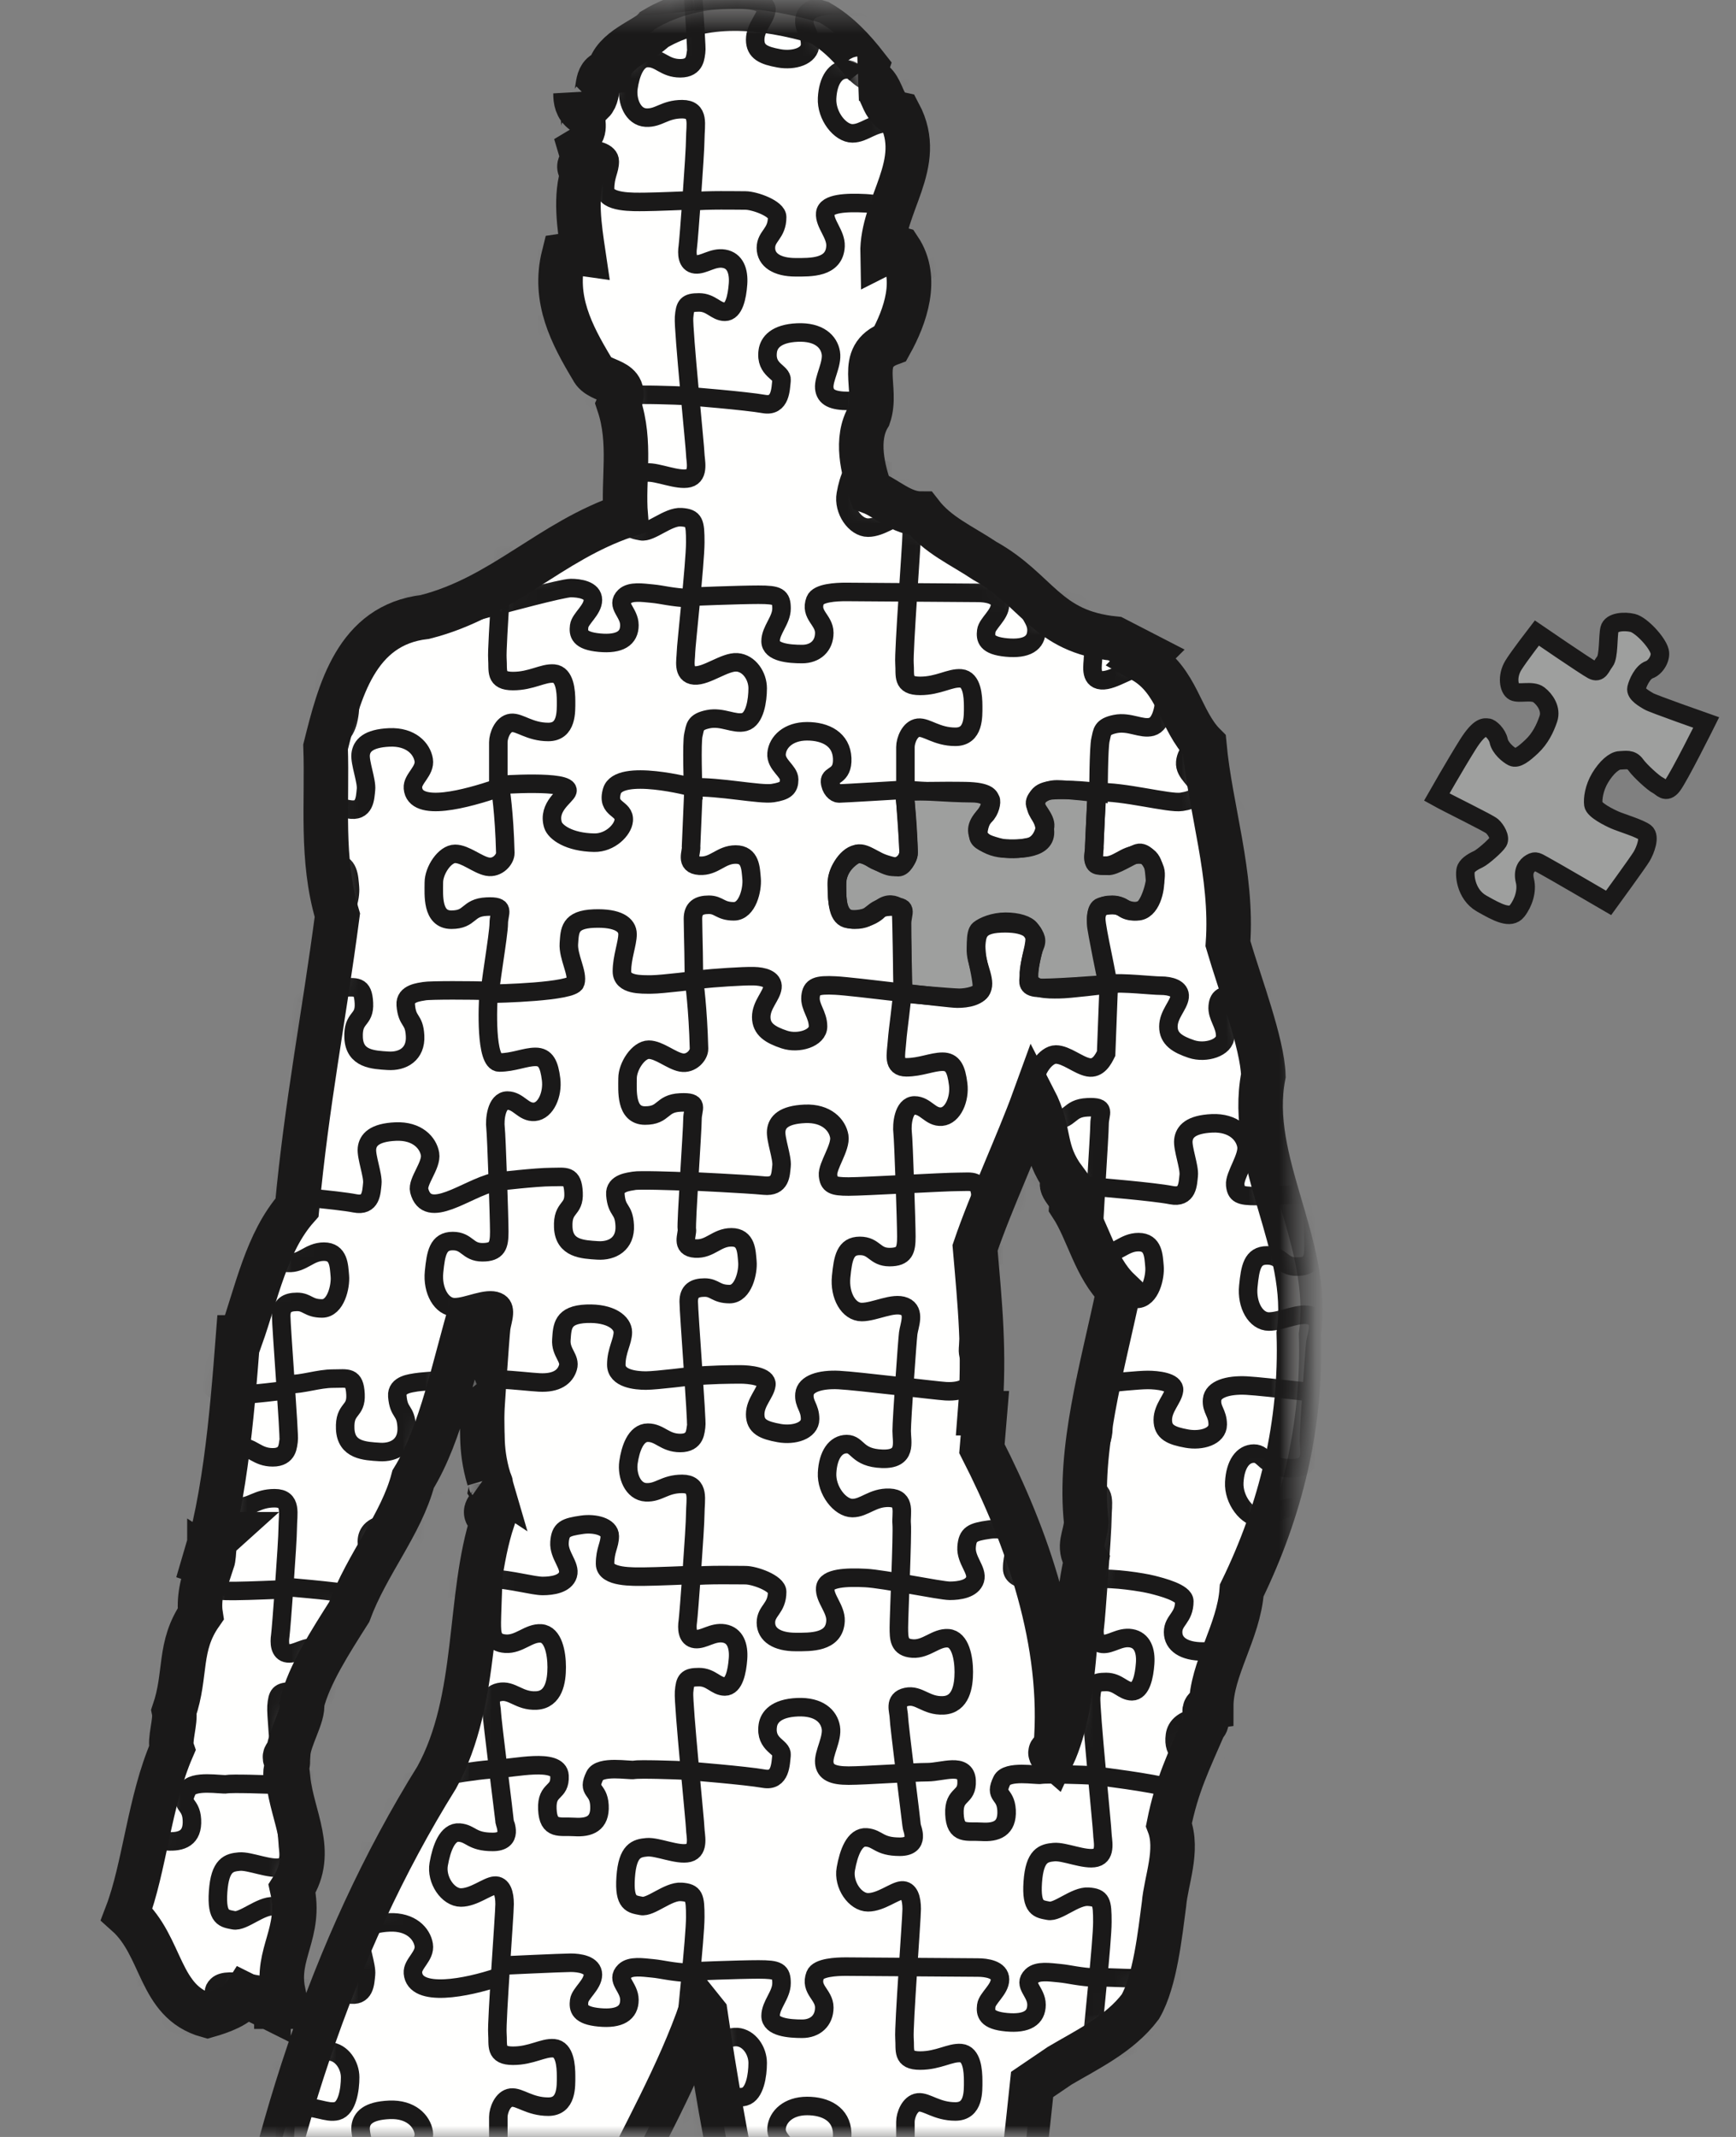 <svg xmlns="http://www.w3.org/2000/svg" xmlns:xlink="http://www.w3.org/1999/xlink" width="78" height="96" viewBox="0 0 78 96">
  <rect x="0" y="0" width="78" height="96" fill="#808080" stroke="none"/>
  <defs>
    <polygon id="path-1" points=".214 .387 58.432 .387 58.432 96 .214 96"/>
    <path id="path-3" d="M31.224,1.012 C32.064,1.498 32.727,2.205 33.346,3.001 C33.302,3.134 33.302,3.532 32.992,3.532 C34.23,3.443 33.788,4.902 34.805,5.123 C35.999,7.378 34.009,9.191 34.054,11.402 C34.319,11.269 34.496,11.092 34.805,11.181 C35.69,12.507 35.07,14.232 34.407,15.426 C32.86,16 33.876,17.415 33.434,18.697 C32.816,19.714 33.169,21.129 33.523,22.102 C34.23,22.367 34.894,23.074 35.778,23.074 C36.53,24.047 37.59,24.489 38.652,25.197 C41.039,26.523 41.393,28.38 44.488,28.69 L45.947,29.442 L45.726,29.662 C47.318,30.547 47.406,32.36 48.512,33.465 C48.777,36.339 49.794,39.302 49.573,42.396 C50.103,44.209 51.12,46.862 51.164,48.321 C50.413,52.168 53.331,55.97 52.756,59.906 C52.889,63.973 51.96,67.82 50.192,71.446 C50.059,73.302 48.821,74.983 48.821,76.663 C48.158,76.751 48.866,77.238 48.512,77.503 C47.804,79.139 47.274,80.2 46.92,81.968 C47.362,83.118 46.787,84.489 46.699,85.55 C46.522,86.876 46.301,88.999 45.638,90.148 C44.709,91.386 43.206,92.094 42.012,92.801 L40.774,93.641 C40.694,94.415 40.608,95.202 40.521,96 L27.014,96 C26.677,94.162 26.367,92.321 26.095,90.458 L25.918,90.237 C25.238,92.217 24.282,94.138 23.339,96 L7.097,96 C8.689,90.29 10.915,84.838 14.024,79.846 C15.97,76.309 15.395,71.755 16.544,68.262 C15.704,67.776 16.942,67.643 16.456,66.891 C16.5,66.67 16.412,66.494 16.235,66.361 L16.368,66.449 C15.926,64.946 16.146,64.238 16.014,62.647 L15.837,62.337 L15.926,62.426 C16.235,62.293 15.837,62.072 15.837,62.028 C15.837,60.966 15.837,59.684 15.616,58.623 C14.82,61.276 14.245,64.371 12.963,66.449 C12.432,68.483 10.885,70.252 10.089,72.418 C9.249,73.744 8.276,75.248 7.967,76.53 C8.055,77.061 7.392,78.078 7.348,78.785 C7.259,78.829 7.171,78.874 7.215,79.006 C7.569,79.095 6.994,79.625 7.348,79.935 C7.525,81.615 8.586,83.206 7.525,84.842 C7.967,86.832 6.773,87.761 7.127,89.485 C6.861,89.75 7.127,89.839 6.994,90.148 L6.817,90.148 C6.817,90.016 6.817,89.883 6.684,89.794 L6.464,89.794 L6.464,90.148 L5.402,89.618 C5.093,90.104 4.341,90.369 3.722,90.546 C1.511,89.927 1.732,87.451 0.096,85.992 C0.892,83.914 1.114,80.908 2.13,78.564 C1.998,78.166 2.307,77.326 2.219,76.884 C2.794,75.204 2.396,73.966 3.413,72.507 C3.324,71.932 3.457,71.048 3.81,70.384 L3.81,70.075 L3.943,70.163 C4.076,69.765 3.899,69.323 4.341,68.925 L4.164,68.925 C4.164,68.807 4.164,68.689 4.071,68.603 L4.032,68.572 L4.065,68.427 C4.655,65.728 4.898,62.618 5.093,60.082 L5.226,60.082 C5.933,58.092 6.375,55.794 7.746,54.246 C8.188,49.515 8.94,45.801 9.558,41.114 C8.807,38.594 9.116,36.03 9.028,33.554 C9.647,31.078 10.398,28.071 13.494,27.717 C16.986,26.833 19.109,24.312 22.514,23.163 C22.381,21.527 22.779,19.891 22.204,18.167 C22.734,16.973 21.32,17.238 21.01,16.575 C20.082,15.028 19.242,13.436 19.728,11.49 C20.037,11.446 20.303,11.358 20.612,11.402 C20.435,10.208 20.214,8.793 20.612,7.688 C20.258,7.511 20.524,7.334 20.612,7.157 L20.258,5.964 L20.391,6.096 C20.789,5.875 20.524,5.389 20.612,5.035 C20.303,4.814 20.258,4.504 20.258,4.195 C20.303,4.593 21.01,4.151 21.01,4.593 C21.408,4.195 21.054,3.31 21.762,3.222 C21.939,2.205 23.442,1.763 23.796,1.321 C26.006,-0.006 28.659,0.26 31.224,1.012 Z M40.862,49.382 C40.155,51.328 38.917,53.981 38.21,56.059 C38.431,58.623 38.652,60.746 38.431,63.487 L38.652,63.487 L38.519,65.078 C40.553,69.058 42.233,73.789 41.835,78.476 C41.88,78.741 41.393,78.608 41.702,78.874 C42.852,76.353 42.543,72.949 43.206,70.075 C42.808,69.456 43.162,69.058 43.206,68.395 C42.852,65.078 43.913,61.541 44.665,57.96 C43.604,56.943 43.294,55.307 42.543,54.158 C42.587,53.627 41.835,53.273 42.233,53.008 C41.216,51.637 41.658,50.93 40.862,49.382 Z M4.032,68.572 L4.032,68.572 L3.993,68.748 C3.82,69.495 3.619,70.205 3.383,70.859 L3.28,71.136 L4.032,68.572 L4.032,68.572 Z"/>
    <polygon id="path-5" points=".214 .387 58.432 .387 58.432 96 .214 96"/>
  </defs>
  <g id="Desktop" fill="none" fill-rule="evenodd" stroke="none" stroke-width="1">
    <g id="Productportfolio" transform="translate(-1194 -1808)">
      <g id="Group-11" transform="translate(135 1302)">
        <g id="Group-8" transform="translate(794 357)">
          <g id="Ortho-Med" transform="translate(265 149)">
            <g id="Group-3">
              <mask id="mask-2" fill="#fff">
                <use xlink:href="#path-1"/>
              </mask>
              <path id="Fill-1" fill="#FFFFFE" d="M38.946,3.001 C38.902,3.134 38.902,3.532 38.592,3.532 C39.83,3.443 39.388,4.902 40.405,5.123 C41.599,7.378 39.609,9.191 39.654,11.402 C39.919,11.269 40.096,11.092 40.405,11.181 C41.29,12.507 40.67,14.232 40.007,15.426 C38.46,16 39.476,17.415 39.034,18.697 C38.416,19.714 38.769,21.129 39.123,22.102 C39.83,22.367 40.494,23.074 41.378,23.074 C42.13,24.047 43.19,24.489 44.252,25.197 C46.639,26.523 46.993,28.38 50.088,28.69 L51.547,29.442 L51.326,29.662 C52.918,30.547 53.006,32.36 54.112,33.465 C54.377,36.339 55.394,39.302 55.173,42.396 C55.703,44.209 56.72,46.862 56.764,48.321 C56.013,52.168 58.931,55.97 58.356,59.906 C58.489,63.973 57.56,67.82 55.792,71.446 C55.659,73.302 54.421,74.983 54.421,76.663 C53.758,76.751 54.466,77.238 54.112,77.503 C53.404,79.139 52.874,80.2 52.52,81.968 C52.962,83.118 52.387,84.489 52.299,85.55 C52.122,86.876 51.901,88.999 51.238,90.148 C50.309,91.386 48.806,92.094 47.612,92.801 L46.374,93.641 C45.622,100.892 44.384,109.338 45.932,116.544 C47.082,121.364 47.922,126.846 46.02,131.622 C45.844,131.975 45.711,132.462 45.844,132.771 L45.711,132.771 C44.606,135.734 44.119,139.536 43.588,142.145 C43.19,142.985 43.544,143.427 43.279,144.577 L43.19,144.577 C43.368,145.77 42.262,148.468 43.19,150.192 C43.102,152.402 42.925,153.95 41.068,154.658 C39.963,156.382 37.531,158.106 35.232,158.902 C33.906,158.018 32.314,159.742 30.634,159.212 C30.412,158.416 28.246,158.99 29.042,157.31 C29.882,156.028 30.722,154.436 31.916,153.685 C32.225,152.668 33.286,152.049 33.95,150.944 C36.205,147.141 37.089,143.25 37.531,139.492 L37.664,139.492 C38.062,137.016 37.398,132.816 37,129.588 L36.47,128.35 L36.603,128.35 C36.116,125.564 36.603,123.442 36.603,120.391 L36.912,119.949 C36.647,117.782 36.47,115.616 35.939,113.582 C35.807,111.548 35.011,109.603 35.011,107.657 C33.729,101.732 32.535,96.206 31.695,90.458 L31.518,90.237 C30.501,93.199 28.865,96.029 27.583,98.726 C26.654,99.345 26.3,100.45 25.991,101.29 C25.328,101.732 25.107,102.882 24.178,103.192 L24.488,103.28 C22.1,105.623 21.481,108.63 20.022,111.46 C19.801,111.681 20.11,112.3 19.624,112.432 C20.066,113.14 19.58,114.732 20.022,115.926 C21.437,119.905 21.791,125.387 21.216,128.969 C21.216,131.356 19.536,133.479 19.712,136.176 C19.049,137.193 19.315,138.519 19.094,139.669 L18.961,139.669 C18.961,142.985 18.386,145.151 18.784,148.688 L18.961,148.91 L18.872,149.042 C18.917,150.811 20.199,152.226 18.784,153.464 L18.872,153.596 C17.104,153.508 15.645,155.144 14.097,153.818 C13.346,153.906 13.257,153.331 12.727,153.685 C12.152,154.127 9.499,153.596 9.234,154.967 C6.802,155.94 5.298,156.072 2.646,155.807 C2.071,155.276 -0.007,156.161 0.391,154.658 C0.346,154.702 0.302,154.79 0.214,154.746 C0.214,154.481 0.612,154.348 0.833,154.127 C0.346,154.215 0.833,153.552 0.833,153.287 C1.452,152.668 2.469,152.491 2.513,151.695 C3.486,151.607 4.016,151.43 4.989,151.032 L4.856,150.944 C6.006,150.988 7.996,149.042 8.88,148.512 C8.968,148.202 9.145,147.716 9.543,147.848 C9.587,147.804 9.676,147.76 9.632,147.627 L9.543,147.539 L9.853,147.539 C13.036,144.488 11.4,139.094 11.754,134.363 C9.985,126.36 11.842,118.004 9.764,110.089 C9.234,108.276 10.649,107.259 10.604,105.623 C12.108,96.427 14.805,87.584 19.624,79.846 C21.57,76.309 20.995,71.755 22.144,68.262 C21.304,67.776 22.542,67.643 22.056,66.891 C22.1,66.67 22.012,66.494 21.835,66.361 L21.968,66.449 C21.526,64.946 21.746,64.238 21.614,62.647 L21.437,62.337 L21.526,62.426 C21.835,62.293 21.437,62.072 21.437,62.028 C21.437,60.966 21.437,59.684 21.216,58.623 C20.42,61.276 19.845,64.371 18.563,66.449 C18.032,68.483 16.485,70.252 15.689,72.418 C14.849,73.744 13.876,75.248 13.567,76.53 C13.655,77.061 12.992,78.078 12.948,78.785 C12.859,78.829 12.771,78.874 12.815,79.006 C13.169,79.095 12.594,79.625 12.948,79.935 C13.125,81.615 14.186,83.206 13.125,84.842 C13.567,86.832 12.373,87.761 12.727,89.485 C12.461,89.75 12.727,89.839 12.594,90.148 L12.417,90.148 C12.417,90.016 12.417,89.883 12.284,89.794 L12.064,89.794 L12.064,90.148 L11.002,89.618 C10.693,90.104 9.941,90.369 9.322,90.546 C7.111,89.927 7.332,87.451 5.696,85.992 C6.492,83.914 6.714,80.908 7.73,78.564 C7.598,78.166 7.907,77.326 7.819,76.884 C8.394,75.204 7.996,73.966 9.013,72.507 C8.924,71.932 9.057,71.048 9.41,70.384 L9.41,70.075 L9.543,70.163 C9.676,69.765 9.499,69.323 9.941,68.925 L9.764,68.925 C9.764,68.792 9.764,68.66 9.632,68.572 L8.88,71.136 C10.074,68.041 10.428,63.531 10.693,60.082 L10.826,60.082 C11.533,58.092 11.975,55.794 13.346,54.246 C13.788,49.515 14.54,45.801 15.158,41.114 C14.407,38.594 14.716,36.03 14.628,33.554 C15.247,31.078 15.998,28.071 19.094,27.717 C22.586,26.833 24.709,24.312 28.114,23.163 C27.981,21.527 28.379,19.891 27.804,18.167 C28.334,16.973 26.92,17.238 26.61,16.575 C25.682,15.028 24.842,13.436 25.328,11.49 C25.637,11.446 25.903,11.358 26.212,11.402 C26.035,10.208 25.814,8.793 26.212,7.688 C25.858,7.511 26.124,7.334 26.212,7.157 L25.858,5.964 L25.991,6.096 C26.389,5.875 26.124,5.389 26.212,5.035 C25.903,4.814 25.858,4.504 25.858,4.195 C25.903,4.593 26.61,4.151 26.61,4.593 C27.008,4.195 26.654,3.31 27.362,3.222 C27.539,2.205 29.042,1.763 29.396,1.321 C31.606,-0.006 34.259,0.26 36.824,1.012 C37.664,1.498 38.327,2.205 38.946,3.001 Z M46.462,49.382 C45.755,51.328 44.517,53.981 43.81,56.059 C44.031,58.623 44.252,60.746 44.031,63.487 L44.252,63.487 L44.119,65.078 C46.153,69.058 47.833,73.789 47.435,78.476 C47.48,78.741 46.993,78.608 47.302,78.874 C48.452,76.353 48.143,72.949 48.806,70.075 C48.408,69.456 48.762,69.058 48.806,68.395 C48.452,65.078 49.513,61.541 50.265,57.96 C49.204,56.943 48.894,55.307 48.143,54.158 C48.187,53.627 47.435,53.273 47.833,53.008 C46.816,51.637 47.258,50.93 46.462,49.382 L46.462,49.382 Z" mask="url(#mask-2)"/>
            </g>
            <g id="Group-18" transform="translate(5.6)">
              <mask id="mask-4" fill="#fff">
                <use xlink:href="#path-3"/>
              </mask>
              <path id="Fill-4" fill="#9E9F9E" d="M35.057,35.56 C35.076,36.173 35.254,38.148 35.215,38.365 C35.175,38.583 34.978,38.958 34.76,38.958 C34.543,38.958 33.812,38.721 33.635,38.602 C33.457,38.484 33.2,38.326 32.983,38.346 C32.766,38.365 31.975,38.899 31.995,39.748 C32.015,40.598 32.054,41.23 32.528,41.289 C33.002,41.348 33.556,41.21 33.872,40.894 C34.188,40.578 34.484,40.598 34.701,40.716 C34.918,40.834 34.879,40.933 34.899,41.249 C34.918,41.565 34.958,44.627 34.958,44.627 C34.958,44.627 37.17,44.824 37.506,44.824 C37.842,44.824 38.474,44.706 38.514,44.41 C38.553,44.114 38.336,43.264 38.296,42.968 C38.257,42.672 38.198,41.921 38.395,41.763 C38.593,41.605 39.047,41.407 39.58,41.407 C40.114,41.407 40.568,41.546 40.706,41.763 C40.844,41.98 41.042,42.158 40.904,42.474 C40.766,42.79 40.608,43.6 40.627,43.798 C40.647,43.995 40.469,44.311 40.943,44.37 C41.417,44.43 44.163,44.212 44.163,44.212 C44.163,44.212 43.65,41.724 43.65,41.506 C43.65,41.289 43.63,40.815 43.867,40.736 C44.104,40.657 44.637,40.598 44.874,40.795 C45.111,40.992 45.605,40.992 45.822,40.775 C46.124,40.474 46.415,39.452 46.296,39.077 C46.178,38.701 45.842,38.227 45.526,38.326 C45.21,38.425 44.459,38.938 44.163,38.899 C43.867,38.859 43.57,38.978 43.551,38.622 C43.531,38.266 43.689,35.62 43.689,35.62 C43.689,35.62 42.333,35.462 41.891,35.462 C41.319,35.462 40.884,35.837 40.904,36.094 C40.924,36.351 41.398,36.766 41.358,37.121 C41.319,37.476 41.101,37.95 40.647,38.049 C40.193,38.148 39.699,38.188 39.205,38.049 C38.711,37.911 38.375,37.773 38.356,37.556 C38.336,37.338 38.415,36.864 38.652,36.647 C38.889,36.43 38.968,36.015 38.908,35.916 C38.849,35.817 38.83,35.56 37.783,35.541 C36.736,35.521 35.057,35.56 35.057,35.56 Z" mask="url(#mask-4)"/>
              <path id="Stroke-6" stroke="#1A1919" stroke-width=".832" d="M35.057,35.56 C35.076,36.173 35.254,38.148 35.215,38.365 C35.175,38.583 34.978,38.958 34.76,38.958 C34.543,38.958 33.812,38.721 33.635,38.602 C33.457,38.484 33.2,38.326 32.983,38.346 C32.766,38.365 31.975,38.899 31.995,39.748 C32.015,40.598 32.054,41.23 32.528,41.289 C33.002,41.348 33.556,41.21 33.872,40.894 C34.188,40.578 34.484,40.598 34.701,40.716 C34.918,40.834 34.879,40.933 34.899,41.249 C34.918,41.565 34.958,44.627 34.958,44.627 C34.958,44.627 37.17,44.824 37.506,44.824 C37.842,44.824 38.474,44.706 38.514,44.41 C38.553,44.114 38.336,43.264 38.296,42.968 C38.257,42.672 38.198,41.921 38.395,41.763 C38.593,41.605 39.047,41.407 39.58,41.407 C40.114,41.407 40.568,41.546 40.706,41.763 C40.844,41.98 41.042,42.158 40.904,42.474 C40.766,42.79 40.608,43.6 40.627,43.798 C40.647,43.995 40.469,44.311 40.943,44.37 C41.417,44.43 44.163,44.212 44.163,44.212 C44.163,44.212 43.65,41.724 43.65,41.506 C43.65,41.289 43.63,40.815 43.867,40.736 C44.104,40.657 44.637,40.598 44.874,40.795 C45.111,40.992 45.605,40.992 45.822,40.775 C46.124,40.474 46.415,39.452 46.296,39.077 C46.178,38.701 45.842,38.227 45.526,38.326 C45.21,38.425 44.459,38.938 44.163,38.899 C43.867,38.859 43.57,38.978 43.551,38.622 C43.531,38.266 43.689,35.62 43.689,35.62 C43.689,35.62 42.333,35.462 41.891,35.462 C41.319,35.462 40.884,35.837 40.904,36.094 C40.924,36.351 41.398,36.766 41.358,37.121 C41.319,37.476 41.101,37.95 40.647,38.049 C40.193,38.148 39.699,38.188 39.205,38.049 C38.711,37.911 38.375,37.773 38.356,37.556 C38.336,37.338 38.415,36.864 38.652,36.647 C38.889,36.43 38.968,36.015 38.908,35.916 C38.849,35.817 38.83,35.56 37.783,35.541 C36.736,35.521 35.057,35.56 35.057,35.56 Z" mask="url(#mask-4)"/>
              <path id="Stroke-7" stroke="#1A1919" stroke-width=".832" d="M7.118,53.732 C6.332,53.69 4.789,53.648 4.579,53.69 C4.368,53.732 3.696,53.774 3.738,54.308 C3.801,55.114 4.116,54.896 4.158,55.695 C4.202,56.523 3.599,56.86 2.939,56.818 C2.279,56.776 1.438,56.746 1.396,55.779 C1.354,54.812 1.901,55.052 1.858,54.224 C1.816,53.396 1.51,53.522 0.85,53.522 C0.19,53.522 -3.358,53.732 -4.073,53.732 C-4.788,53.732 -4.956,53.648 -4.998,53.228 C-5.04,52.807 -4.41,51.979 -4.494,51.474 C-4.578,50.97 -5.07,50.423 -6.036,50.465 C-7.004,50.508 -7.285,50.844 -7.327,51.222 C-7.369,51.6 -7.046,52.429 -7.088,52.807 C-7.13,53.185 -7.127,53.838 -7.874,53.69 C-8.656,53.534 -11.221,53.325 -11.221,53.325 M-11.064,62.173 C-10.404,62.102 -9.345,61.993 -8.925,61.993 C-8.504,61.993 -7.706,62.077 -7.748,62.455 C-7.79,62.834 -8.252,63.241 -8.252,63.788 C-8.252,64.334 -7.874,64.502 -7.172,64.628 C-6.517,64.746 -5.784,64.532 -5.784,63.998 C-5.784,63.464 -6.078,63.338 -6.036,62.876 C-5.994,62.413 -5.334,62.203 -4.494,62.245 C-3.653,62.287 -0.104,62.727 0.316,62.75 C1.102,62.792 1.48,62.497 1.606,62.077 C1.732,61.656 1.27,61.417 1.312,60.828 C1.354,60.24 1.354,59.706 2.447,59.664 C3.54,59.622 4.074,60.071 4.074,60.492 C4.074,60.912 3.78,61.32 3.78,61.95 C3.78,62.581 4.65,62.665 5.112,62.665 C5.575,62.665 7.244,62.455 7.244,62.455 M-11.169,70.943 C-10.509,70.872 -9.179,71.073 -8.714,71.191 C-8.307,71.295 -7.285,71.554 -7.285,71.935 C-7.285,72.692 -7.79,72.776 -7.79,73.322 C-7.79,73.869 -7.285,74.192 -6.457,74.192 C-5.792,74.192 -4.704,74.235 -4.662,73.238 C-4.639,72.705 -5.166,72.229 -5.124,71.767 C-5.082,71.304 -4.157,71.275 -3.316,71.317 C-2.476,71.359 0.051,71.893 0.471,71.893 C0.892,71.893 1.48,71.809 1.606,71.388 C1.732,70.968 1.186,70.518 1.228,69.93 C1.27,69.341 1.488,69.253 2.237,69.144 C2.813,69.06 3.486,69.228 3.486,69.648 C3.486,70.068 3.275,70.266 3.275,70.897 C3.275,71.527 4.566,71.472 5.028,71.472 C5.491,71.472 7.16,71.401 7.16,71.401 M7.118,80.196 C6.332,80.154 4.789,80.112 4.579,80.154 C4.368,80.196 3.046,79.936 2.813,80.419 C2.447,81.175 2.981,80.952 3.023,81.751 C3.067,82.579 2.561,82.76 1.901,82.718 C1.241,82.676 0.724,82.886 0.682,81.92 C0.639,80.952 1.27,81.247 1.228,80.419 C1.186,79.59 0.135,80.04 -0.525,80.04 C-1.185,80.04 -3.358,80.196 -4.073,80.196 C-4.788,80.196 -5.124,80.04 -5.166,79.62 C-5.208,79.2 -4.788,78.54 -4.872,78.035 C-4.956,77.53 -5.406,77.081 -6.373,77.123 C-7.34,77.165 -7.652,77.574 -7.706,77.951 C-7.832,78.834 -7.192,78.905 -7.088,79.271 C-6.954,79.738 -7.142,80.546 -7.874,80.334 C-8.76,80.078 -11.143,79.79 -11.143,79.79 M7.118,89.281 C6.248,89.238 5.856,89.112 5.407,89.07 C4.957,89.028 4.421,88.942 4.158,89.196 C3.738,89.604 4.368,89.898 4.368,90.487 C4.368,91.076 3.935,91.357 3.023,91.273 C2.111,91.189 2.069,90.866 2.111,90.529 C2.153,90.193 2.729,89.802 2.729,89.352 C2.729,88.902 2.111,88.818 1.732,88.818 C1.354,88.818 -3.779,88.776 -4.199,88.776 C-4.62,88.776 -5.444,88.813 -5.574,89.154 C-5.826,89.814 -5.166,90.025 -5.166,90.613 C-5.166,91.202 -5.574,91.568 -6.162,91.568 C-6.751,91.568 -7.579,91.496 -7.579,90.992 C-7.579,90.487 -7.088,90.054 -7.088,89.52 C-7.088,88.986 -7.243,88.902 -8.126,88.902 C-9.009,88.902 -11.169,88.82 -11.169,88.82 M7.489,44.468 C7.956,44.35 7.622,47.506 7.496,47.758 C7.37,48.01 7.147,48.46 6.697,48.376 C6.248,48.292 5.701,47.8 5.238,47.8 C4.776,47.8 4.284,48.544 4.284,49.091 C4.284,49.637 4.188,50.76 5.07,50.76 C5.953,50.76 5.772,50.213 6.655,50.171 C7.538,50.129 7.202,50.423 7.202,50.928 C7.202,51.432 6.908,55.624 6.95,55.863 C6.992,56.103 6.655,56.692 7.328,56.734 C8,56.776 8.282,56.229 8.955,56.229 C9.628,56.229 9.628,56.86 9.67,57.322 C9.712,57.784 9.489,58.781 8.871,58.781 C8.253,58.781 8.211,58.486 7.748,58.486 C7.286,58.486 7.034,58.655 7.034,59.117 C7.034,59.58 7.412,64.502 7.37,64.713 C7.328,64.923 7.357,65.469 6.655,65.469 C5.953,65.469 5.743,65.007 5.196,65.007 C4.65,65.007 4.41,65.751 4.326,66.34 C4.242,66.928 4.524,67.656 5.112,67.685 C5.701,67.714 5.941,67.306 6.739,67.306 C7.538,67.306 7.328,68.008 7.328,68.639 C7.328,69.27 7.034,73.209 6.992,73.49 C6.95,73.772 6.95,74.235 7.328,74.277 C7.706,74.319 8.114,73.94 8.618,74.024 C9.123,74.108 9.291,74.584 9.249,75.16 C9.207,75.735 9.068,76.408 8.66,76.408 C8.253,76.408 8.043,75.988 7.496,75.988 C6.95,75.988 6.866,76.114 6.824,76.66 C6.781,77.207 7.328,82.55 7.328,82.802 C7.328,83.054 7.526,83.756 7.034,83.883 C6.542,84.009 5.617,83.588 5.154,83.63 C4.692,83.672 4.284,83.769 4.2,84.976 C4.116,86.182 4.482,86.182 4.902,86.266 C5.323,86.35 6.109,85.594 6.697,85.636 C7.286,85.678 7.328,85.858 7.328,86.771 C7.328,87.683 6.908,91.442 6.908,91.736 C6.908,92.03 6.739,92.703 7.286,92.745 C7.832,92.787 8.66,92.114 9.207,92.156 C9.754,92.198 10.132,92.774 10.132,93.32 C10.132,93.867 10.006,94.708 9.544,94.834 C9.081,94.96 8.547,94.582 7.916,94.708 C7.286,94.834 7.328,95.074 7.244,95.41 C7.16,95.746 7.202,97.794 7.202,97.794 C7.202,97.794 3.513,96.863 3.675,97.917 C3.816,98.837 4.72,98.563 4.61,99.494 C4.488,100.535 3.871,100.364 3.013,100.453 C2.518,100.504 1.075,100.198 1.816,98.782 C2.558,97.366 -1.521,97.668 -1.521,97.668 C-1.521,97.668 -1.521,96.04 -1.521,95.746 C-1.521,95.452 -1.324,94.918 -0.946,94.876 C-0.567,94.834 -0.117,95.284 0.724,95.284 C1.564,95.284 1.522,94.372 1.522,93.909 C1.522,93.447 1.468,92.703 0.976,92.66 C0.484,92.618 -0.033,92.997 -0.861,92.997 C-1.69,92.997 -1.521,92.534 -1.563,91.988 C-1.606,91.442 -1.24,86.645 -1.24,86.182 C-1.24,85.72 -1.353,85.325 -1.69,85.354 C-2.026,85.384 -2.627,85.888 -3.203,85.888 C-3.779,85.888 -4.326,85.102 -4.199,84.387 C-4.073,83.672 -3.808,82.928 -3.274,82.97 C-2.74,83.012 -2.728,83.391 -1.774,83.391 C-0.819,83.391 -1.24,82.55 -1.24,82.466 C-1.24,82.382 -1.816,77.854 -1.816,77.572 C-1.816,77.291 -2.055,76.786 -1.479,76.66 C-0.904,76.534 -0.596,77.081 0.19,77.038 C0.976,76.996 1.102,76.168 1.102,75.538 C1.102,74.907 0.946,74.066 0.4,74.024 C-0.147,73.982 -0.58,74.529 -1.198,74.487 C-1.816,74.445 -1.816,74.037 -1.816,73.532 C-1.816,73.028 -1.648,69.354 -1.69,68.891 C-1.732,68.429 -1.479,67.744 -2.236,67.714 C-2.993,67.685 -3.358,68.177 -3.905,68.177 C-4.452,68.177 -5.082,67.39 -5.04,66.592 C-4.998,65.793 -4.662,65.301 -4.157,65.301 C-3.653,65.301 -3.708,65.919 -2.572,65.961 C-1.437,66.003 -1.69,65.217 -1.69,64.713 C-1.69,64.208 -1.437,60.66 -1.395,60.324 C-1.353,59.987 -1.059,59.327 -1.563,59.117 C-2.068,58.907 -2.896,59.369 -3.484,59.369 C-4.073,59.369 -4.494,58.625 -4.41,57.784 C-4.326,56.944 -4.229,56.397 -3.569,56.397 C-2.909,56.397 -2.909,56.902 -2.236,56.902 C-1.563,56.902 -1.479,56.595 -1.479,55.977 C-1.479,55.359 -1.606,51.642 -1.648,51.306 C-1.69,50.97 -1.618,50.087 -1.114,50.087 C-0.609,50.087 -0.399,50.634 0.106,50.592 C0.61,50.55 0.934,49.806 0.85,49.133 C0.766,48.46 0.61,48.124 0.148,48.124 C-0.315,48.124 -0.849,48.376 -1.479,48.376 C-2.11,48.376 -1.942,47.8 -1.9,47.212 C-1.858,46.623 -1.59,45.456 -1.59,44.993" mask="url(#mask-4)"/>
              <path id="Stroke-8" stroke="#1A1919" stroke-width=".832" d="M7.496,44.66 C7.496,44.66 5.827,44.87 5.365,44.87 C4.902,44.87 4.032,44.912 4.032,44.281 C4.032,43.651 4.284,43.033 4.284,42.612 C4.284,42.192 3.864,41.868 2.771,41.91 C1.678,41.952 1.69,42.444 1.648,43.033 C1.606,43.621 2.069,44.366 1.943,44.786 C1.816,45.206 1.228,45.29 0.808,45.29 C0.387,45.29 -3.821,44.744 -4.662,44.702 C-5.503,44.66 -5.742,44.744 -5.784,45.206 C-5.826,45.669 -5.448,46.005 -5.448,46.539 C-5.448,47.073 -6.331,47.338 -6.961,47.128 C-7.592,46.917 -8,46.665 -8,46.118 C-8,45.572 -7.537,45.164 -7.495,44.786 C-7.453,44.408 -7.916,44.281 -8.336,44.281 C-8.756,44.281 -10.018,44.126 -10.678,44.197 L-10.798,47.33 C-10.924,47.583 -11.147,48.032 -11.597,47.948 C-12.047,47.864 -12.594,47.372 -13.056,47.372 C-13.518,47.372 -14.01,48.117 -14.01,48.663 C-14.01,49.21 -14.107,50.332 -13.224,50.332 C-12.341,50.332 -12.522,49.786 -11.639,49.744 C-10.756,49.702 -11.093,49.996 -11.093,50.5 C-11.093,51.005 -11.387,55.196 -11.345,55.436 C-11.303,55.675 -11.639,56.264 -10.966,56.306 C-10.294,56.348 -10.012,55.802 -9.34,55.802 C-8.667,55.802 -8.667,56.432 -8.625,56.894 C-8.583,57.357 -8.806,58.353 -9.424,58.353 C-10.042,58.353 -10.084,58.059 -10.546,58.059 C-11.008,58.059 -11.261,58.227 -11.261,58.69 C-11.261,59.152 -10.882,64.075 -10.924,64.285 C-10.966,64.495 -10.937,65.042 -11.639,65.042 C-12.341,65.042 -12.551,64.579 -13.098,64.579 C-13.644,64.579 -13.884,65.324 -13.968,65.912 C-14.052,66.5 -13.77,67.228 -13.182,67.257 C-12.594,67.287 -12.354,66.879 -11.555,66.879 C-10.756,66.879 -10.966,67.581 -10.966,68.212 C-10.966,68.842 -11.261,72.781 -11.303,73.063 C-11.345,73.344 -11.345,73.807 -10.966,73.849 C-10.588,73.891 -10.18,73.513 -9.676,73.597 C-9.172,73.681 -9.003,74.156 -9.045,74.732 C-9.087,75.308 -9.226,75.98 -9.634,75.98 C-10.042,75.98 -10.252,75.56 -10.798,75.56 C-11.345,75.56 -11.429,75.686 -11.471,76.233 C-11.513,76.779 -10.966,82.122 -10.966,82.375 C-10.966,82.627 -10.769,83.329 -11.261,83.455 C-11.752,83.581 -12.678,83.161 -13.14,83.203 C-13.602,83.245 -14.01,83.342 -14.094,84.548 C-14.178,85.755 -13.813,85.755 -13.392,85.839 C-12.972,85.923 -12.186,85.166 -11.597,85.208 C-11.008,85.25 -10.966,85.431 -10.966,86.343 C-10.966,87.256 -11.387,91.014 -11.387,91.308 C-11.387,91.602 -11.555,92.275 -11.008,92.317 C-10.462,92.359 -9.634,91.686 -9.087,91.728 C-8.541,91.77 -8.162,92.346 -8.162,92.893 C-8.162,93.44 -8.288,94.28 -8.751,94.406 C-9.214,94.533 -9.747,94.154 -10.378,94.28 C-11.008,94.406 -10.966,94.646 -11.05,94.982 C-11.135,95.319 -11.141,97.356 -11.141,97.356 C-11.141,97.356 -12.022,97.213 -12.986,97.248 C-13.34,97.262 -13.938,97.248 -13.95,97.904 C-13.958,98.326 -13.558,98.427 -13.546,99.14 C-13.531,100 -14.974,99.874 -15.282,99.879 C-16.056,99.89 -17.055,99.33 -16.341,98.51 C-15.751,97.831 -15.973,97.391 -16.841,97.391 C-17.793,97.391 -19.816,97.24 -19.816,97.24 C-19.816,97.24 -19.816,95.613 -19.816,95.319 C-19.816,95.024 -19.618,94.49 -19.24,94.448 C-18.862,94.406 -18.412,94.856 -17.571,94.856 C-16.73,94.856 -16.772,93.944 -16.772,93.482 C-16.772,93.019 -16.827,92.275 -17.319,92.233 C-17.81,92.191 -18.328,92.569 -19.156,92.569 C-19.984,92.569 -19.816,92.107 -19.858,91.56 C-19.9,91.014 -19.534,86.217 -19.534,85.755 C-19.534,85.292 -19.648,84.897 -19.984,84.926 C-20.32,84.956 -20.922,85.46 -21.498,85.46 C-22.073,85.46 -22.62,84.674 -22.494,83.96 C-22.368,83.245 -22.103,82.501 -21.569,82.543 C-21.035,82.585 -21.022,82.963 -20.068,82.963 C-19.114,82.963 -19.534,82.122 -19.534,82.038 C-19.534,81.954 -20.11,77.426 -20.11,77.145 C-20.11,76.863 -20.35,76.359 -19.774,76.233 C-19.198,76.107 -18.891,76.653 -18.105,76.611 C-17.319,76.569 -17.192,75.741 -17.192,75.11 C-17.192,74.48 -17.348,73.639 -17.894,73.597 C-18.441,73.555 -18.874,74.101 -19.492,74.059 C-20.11,74.017 -20.11,73.61 -20.11,73.105 C-20.11,72.6 -19.942,68.926 -19.984,68.464 C-20.026,68.001 -19.774,67.316 -20.53,67.287 C-21.287,67.257 -21.653,67.749 -22.2,67.749 C-22.746,67.749 -23.377,66.963 -23.334,66.164 C-23.292,65.366 -22.956,64.874 -22.452,64.874 C-21.947,64.874 -22.002,65.492 -20.867,65.534 C-19.732,65.576 -19.984,64.79 -19.984,64.285 C-19.984,63.78 -19.732,60.232 -19.69,59.896 C-19.648,59.56 -19.353,58.9 -19.858,58.69 C-20.362,58.479 -21.19,58.942 -21.779,58.942 C-22.368,58.942 -22.788,58.198 -22.704,57.357 C-22.62,56.516 -22.523,55.97 -21.863,55.97 C-21.203,55.97 -21.203,56.474 -20.53,56.474 C-19.858,56.474 -19.774,56.167 -19.774,55.549 C-19.774,54.931 -19.9,51.215 -19.942,50.879 C-19.984,50.542 -19.912,49.66 -19.408,49.66 C-18.904,49.66 -18.694,50.206 -18.189,50.164 C-17.684,50.122 -17.361,49.378 -17.445,48.705 C-17.529,48.032 -17.684,47.696 -18.147,47.696 C-18.609,47.696 -19.143,47.948 -19.774,47.948 C-20.404,47.948 -20.236,47.372 -20.194,46.784 C-20.152,46.195 -19.961,44.988 -19.961,44.526 M25.83,44.002 C26.49,43.93 27.773,43.843 28.266,43.854 C28.687,43.863 29.149,43.98 29.107,44.358 C29.065,44.737 28.603,45.144 28.603,45.691 C28.603,46.238 29.01,46.49 29.641,46.7 C30.272,46.91 31.155,46.645 31.155,46.111 C31.155,45.578 30.776,45.241 30.818,44.779 C30.86,44.316 31.1,44.232 31.941,44.274 C32.782,44.316 36.99,44.863 37.41,44.863 C37.83,44.863 38.419,44.779 38.545,44.358 C38.672,43.938 38.209,43.194 38.251,42.605 C38.293,42.016 38.28,41.525 39.374,41.483 C40.466,41.441 40.887,41.764 40.887,42.185 C40.887,42.605 40.635,43.223 40.635,43.854 C40.635,44.484 41.505,44.442 41.967,44.442 C42.43,44.442 44.099,44.232 44.099,44.232 M43.72,53.304 C42.934,53.262 41.391,53.22 41.181,53.262 C40.971,53.304 40.298,53.346 40.34,53.88 C40.404,54.686 40.719,54.469 40.761,55.268 C40.804,56.096 40.202,56.432 39.542,56.39 C38.882,56.348 38.041,56.319 37.999,55.352 C37.957,54.385 38.503,54.624 38.461,53.796 C38.419,52.968 38.112,53.094 37.452,53.094 C36.792,53.094 33.244,53.304 32.529,53.304 C31.815,53.304 31.646,53.22 31.604,52.8 C31.562,52.38 32.193,51.551 32.109,51.047 C32.025,50.542 31.533,49.996 30.566,50.038 C29.599,50.08 29.318,50.416 29.276,50.794 C29.234,51.173 29.557,52.001 29.515,52.38 C29.473,52.758 29.487,53.337 28.729,53.262 C27.932,53.184 25.393,53.065 25.393,53.065" mask="url(#mask-4)"/>
              <path id="Stroke-9" stroke="#1A1919" stroke-width=".832" d="M25.569,61.828 C26.229,61.756 27.238,61.744 27.658,61.744 C28.078,61.744 28.877,61.828 28.835,62.206 C28.793,62.584 28.331,62.992 28.331,63.539 C28.331,64.085 28.709,64.254 29.411,64.38 C30.066,64.497 30.798,64.283 30.798,63.749 C30.798,63.215 30.504,63.089 30.546,62.626 C30.588,62.164 31.248,61.954 32.089,61.996 C32.93,62.038 36.479,62.478 36.898,62.5 C37.685,62.542 38.063,62.248 38.189,61.828 C38.315,61.407 37.853,61.168 37.895,60.579 C37.937,59.99 37.937,59.457 39.03,59.415 C40.123,59.373 40.657,59.822 40.657,60.243 C40.657,60.663 40.362,61.071 40.362,61.702 C40.362,62.332 41.233,62.416 41.695,62.416 C42.158,62.416 43.827,62.206 43.827,62.206 M25.504,70.806 C26.164,70.734 27.468,70.763 27.888,70.763 C28.308,70.763 29.318,71.127 29.318,71.508 C29.318,72.264 28.813,72.348 28.813,72.895 C28.813,73.441 29.318,73.765 30.146,73.765 C30.81,73.765 31.899,73.807 31.941,72.811 C31.963,72.277 31.436,71.802 31.478,71.339 C31.52,70.877 32.445,70.848 33.286,70.89 C34.127,70.932 36.653,71.465 37.074,71.465 C37.494,71.465 38.083,71.381 38.209,70.961 C38.335,70.54 37.788,70.091 37.83,69.502 C37.872,68.914 38.091,68.825 38.84,68.716 C39.416,68.632 40.088,68.8 40.088,69.22 C40.088,69.641 39.878,69.838 39.878,70.469 C39.878,71.1 41.168,71.045 41.631,71.045 C42.093,71.045 43.762,70.974 43.762,70.974 M43.72,79.768 C42.934,79.726 41.391,79.684 41.181,79.726 C40.971,79.768 39.648,79.509 39.416,79.991 C39.05,80.748 39.584,80.525 39.626,81.324 C39.669,82.152 39.163,82.333 38.503,82.291 C37.843,82.248 37.326,82.459 37.284,81.492 C37.242,80.525 37.872,80.819 37.83,79.991 C37.788,79.163 36.738,79.613 36.078,79.613 C35.418,79.613 33.244,79.768 32.529,79.768 C31.815,79.768 31.478,79.613 31.436,79.192 C31.394,78.772 31.815,78.112 31.73,77.607 C31.646,77.103 31.197,76.653 30.23,76.695 C29.263,76.737 28.951,77.146 28.897,77.523 C28.771,78.406 29.557,78.465 29.515,78.843 C29.473,79.222 29.479,80.038 28.729,79.907 C27.872,79.757 25.373,79.558 25.373,79.558 M43.72,88.853 C42.85,88.811 42.459,88.685 42.009,88.643 C41.56,88.601 41.023,88.514 40.761,88.769 C40.34,89.177 40.971,89.471 40.971,90.06 C40.971,90.648 40.538,90.93 39.626,90.846 C38.714,90.762 38.672,90.438 38.714,90.102 C38.756,89.765 39.331,89.374 39.331,88.924 C39.331,88.475 38.714,88.39 38.335,88.39 C37.957,88.39 32.824,88.348 32.403,88.348 C31.983,88.348 31.159,88.385 31.028,88.727 C30.776,89.387 31.436,89.597 31.436,90.186 C31.436,90.774 31.028,91.14 30.44,91.14 C29.852,91.14 29.023,91.068 29.023,90.564 C29.023,90.06 29.515,89.626 29.515,89.093 C29.515,88.559 29.36,88.475 28.477,88.475 C27.594,88.475 25.472,88.562 25.472,88.562 M16.355,44.643 C16.776,44.643 20.128,44.562 20.254,44.142 C20.38,43.721 19.918,42.977 19.96,42.388 C20.002,41.8 19.989,41.308 21.082,41.266 C22.175,41.224 22.596,41.548 22.596,41.968 C22.596,42.388 22.343,43.006 22.343,43.637 C22.343,44.268 23.214,44.226 23.676,44.226 C24.138,44.226 25.807,44.015 25.807,44.015 M25.429,53.088 C24.643,53.046 23.1,53.004 22.89,53.046 C22.68,53.088 22.007,53.13 22.049,53.663 C22.112,54.47 22.427,54.252 22.469,55.051 C22.513,55.879 21.91,56.215 21.25,56.173 C20.59,56.131 19.749,56.102 19.707,55.135 C19.665,54.168 20.212,54.408 20.17,53.579 C20.128,52.751 19.821,52.877 19.161,52.877 C18.501,52.877 16.764,53.08 16.764,53.08 M16.764,61.961 C17.605,62.004 18.207,62.082 18.627,62.105 C19.413,62.147 19.792,61.853 19.918,61.432 C20.044,61.012 19.581,60.772 19.623,60.184 C19.665,59.595 19.665,59.061 20.758,59.019 C21.852,58.977 22.385,59.427 22.385,59.847 C22.385,60.268 22.091,60.676 22.091,61.306 C22.091,61.937 22.961,62.021 23.424,62.021 C23.886,62.021 25.555,61.811 25.555,61.811 M16.53,70.924 C17.371,70.966 18.362,71.248 18.782,71.248 C19.203,71.248 19.792,71.164 19.918,70.744 C20.044,70.324 19.497,69.874 19.539,69.285 C19.581,68.697 19.799,68.608 20.548,68.499 C21.124,68.415 21.797,68.583 21.797,69.004 C21.797,69.424 21.586,69.622 21.586,70.252 C21.586,70.883 22.877,70.828 23.34,70.828 C23.802,70.828 25.471,70.757 25.471,70.757 M25.429,79.551 C24.643,79.509 23.1,79.467 22.89,79.509 C22.68,79.551 21.357,79.292 21.124,79.774 C20.758,80.531 21.292,80.308 21.334,81.107 C21.378,81.935 20.872,82.116 20.212,82.074 C19.552,82.032 19.035,82.242 18.993,81.275 C18.95,80.308 19.581,80.602 19.539,79.774 C19.497,78.946 17.424,79.455 16.764,79.455 M25.429,88.636 C24.559,88.594 24.168,88.468 23.718,88.426 C23.268,88.384 22.732,88.298 22.469,88.552 C22.049,88.96 22.68,89.254 22.68,89.843 C22.68,90.431 22.246,90.713 21.334,90.629 C20.422,90.545 20.38,90.221 20.422,89.885 C20.464,89.548 21.04,89.158 21.04,88.708 C21.04,88.258 20.422,88.174 20.044,88.174 C19.665,88.174 16.939,88.302 16.939,88.302 M62.015,53.732 C61.228,53.69 59.686,53.648 59.476,53.69 C59.265,53.732 58.593,53.774 58.635,54.308 C58.698,55.114 59.013,54.896 59.055,55.695 C59.099,56.523 58.496,56.86 57.836,56.818 C57.176,56.776 56.335,56.746 56.293,55.779 C56.251,54.812 56.798,55.052 56.756,54.224 C56.714,53.396 56.406,53.522 55.746,53.522 C55.086,53.522 51.538,53.732 50.824,53.732 C50.109,53.732 49.941,53.648 49.899,53.228 C49.857,52.807 50.488,51.979 50.403,51.474 C50.319,50.97 49.828,50.423 48.86,50.465 C47.894,50.508 47.612,50.844 47.57,51.222 C47.528,51.6 47.852,52.429 47.81,52.807 C47.768,53.185 47.77,53.838 47.024,53.69 C46.242,53.534 43.676,53.325 43.676,53.325" mask="url(#mask-4)"/>
              <path id="Stroke-10" stroke="#1A1919" stroke-width=".832" d="M43.833,62.173 C44.493,62.102 45.552,61.993 45.972,61.993 C46.393,61.993 47.192,62.077 47.15,62.455 C47.108,62.834 46.645,63.241 46.645,63.788 C46.645,64.334 47.024,64.502 47.726,64.628 C48.38,64.746 49.113,64.532 49.113,63.998 C49.113,63.464 48.818,63.338 48.86,62.876 C48.902,62.413 49.562,62.203 50.403,62.245 C51.244,62.287 54.793,62.727 55.213,62.75 C55.999,62.792 56.377,62.497 56.503,62.077 C56.63,61.656 56.167,61.417 56.209,60.828 C56.251,60.24 56.251,59.706 57.344,59.664 C58.437,59.622 58.971,60.071 58.971,60.492 C58.971,60.912 58.677,61.32 58.677,61.95 C58.677,62.581 59.547,62.665 60.009,62.665 C60.472,62.665 62.141,62.455 62.141,62.455 M43.728,70.943 C44.388,70.872 45.718,71.073 46.182,71.191 C46.59,71.295 47.612,71.554 47.612,71.935 C47.612,72.692 47.108,72.776 47.108,73.322 C47.108,73.869 47.612,74.192 48.44,74.192 C49.105,74.192 50.193,74.235 50.235,73.238 C50.258,72.705 49.731,72.229 49.773,71.767 C49.815,71.304 50.74,71.275 51.58,71.317 C52.421,71.359 54.948,71.893 55.368,71.893 C55.788,71.893 56.377,71.809 56.503,71.388 C56.63,70.968 56.083,70.518 56.125,69.93 C56.167,69.341 56.385,69.253 57.134,69.144 C57.71,69.06 58.382,69.228 58.382,69.648 C58.382,70.068 58.172,70.266 58.172,70.897 C58.172,71.527 59.463,71.472 59.925,71.472 C60.388,71.472 62.057,71.401 62.057,71.401 M62.015,80.196 C61.228,80.154 59.686,80.112 59.476,80.154 C59.265,80.196 57.943,79.936 57.71,80.419 C57.344,81.175 57.878,80.952 57.92,81.751 C57.964,82.579 57.458,82.76 56.798,82.718 C56.138,82.676 55.62,82.886 55.578,81.92 C55.536,80.952 56.167,81.247 56.125,80.419 C56.083,79.59 55.032,80.04 54.372,80.04 C53.712,80.04 51.538,80.196 50.824,80.196 C50.109,80.196 49.773,80.04 49.731,79.62 C49.689,79.2 50.109,78.54 50.025,78.035 C49.941,77.53 49.491,77.081 48.524,77.123 C47.557,77.165 47.245,77.574 47.192,77.951 C47.066,78.834 47.705,78.905 47.81,79.271 C47.943,79.738 47.755,80.546 47.024,80.334 C46.137,80.078 43.754,79.79 43.754,79.79 M62.015,89.281 C61.144,89.238 60.754,89.112 60.304,89.07 C59.854,89.028 59.318,88.942 59.055,89.196 C58.635,89.604 59.265,89.898 59.265,90.487 C59.265,91.076 58.832,91.357 57.92,91.273 C57.008,91.189 56.966,90.866 57.008,90.529 C57.05,90.193 57.626,89.802 57.626,89.352 C57.626,88.902 57.008,88.818 56.63,88.818 C56.251,88.818 51.118,88.776 50.698,88.776 C50.277,88.776 49.454,88.813 49.323,89.154 C49.071,89.814 49.731,90.025 49.731,90.613 C49.731,91.202 49.323,91.568 48.734,91.568 C48.146,91.568 47.318,91.496 47.318,90.992 C47.318,90.487 47.81,90.054 47.81,89.52 C47.81,88.986 47.654,88.902 46.771,88.902 C45.888,88.902 43.728,88.82 43.728,88.82 M53.38,97.632 C53.38,97.632 50.623,97.796 50.458,97.796 C50.294,97.796 50.075,97.586 50.056,97.257 C50.038,96.928 50.641,97.066 50.604,96.216 C50.568,95.367 49.865,95.002 49.025,95.002 C48.185,95.002 47.7,95.486 47.655,95.997 C47.61,96.508 48.221,96.782 48.221,97.166 C48.221,97.55 48.057,97.686 47.491,97.778 C46.924,97.869 44.879,97.294 43.692,97.349 M35.017,97.239 C35.017,97.239 32.26,97.404 32.095,97.404 C31.931,97.404 31.712,97.194 31.693,96.865 C31.675,96.536 32.278,96.673 32.241,95.824 C32.205,94.974 31.502,94.609 30.662,94.609 C29.822,94.609 29.337,95.093 29.292,95.605 C29.246,96.116 29.858,96.39 29.858,96.774 C29.858,97.157 29.694,97.294 29.127,97.385 C28.561,97.476 26.69,97.075 25.502,97.13 M62.386,44.468 C62.853,44.35 62.519,47.506 62.393,47.758 C62.267,48.01 62.044,48.46 61.594,48.376 C61.144,48.292 60.598,47.8 60.136,47.8 C59.673,47.8 59.181,48.544 59.181,49.091 C59.181,49.637 59.084,50.76 59.967,50.76 C60.85,50.76 60.669,50.213 61.552,50.171 C62.435,50.129 62.099,50.423 62.099,50.928 C62.099,51.432 61.804,55.624 61.846,55.863 C61.888,56.103 61.552,56.692 62.225,56.734 C62.898,56.776 63.179,56.229 63.852,56.229 C64.524,56.229 64.524,56.86 64.566,57.322 C64.608,57.784 64.386,58.781 63.768,58.781 C63.15,58.781 63.108,58.486 62.645,58.486 C62.183,58.486 61.931,58.655 61.931,59.117 C61.931,59.58 62.309,64.502 62.267,64.713 C62.225,64.923 62.254,65.469 61.552,65.469 C60.85,65.469 60.64,65.007 60.094,65.007 C59.547,65.007 59.307,65.751 59.223,66.34 C59.139,66.928 59.421,67.656 60.009,67.685 C60.598,67.714 60.838,67.306 61.636,67.306 C62.435,67.306 62.225,68.008 62.225,68.639 C62.225,69.27 61.931,73.209 61.888,73.49 C61.846,73.772 61.846,74.235 62.225,74.277 C62.603,74.319 63.011,73.94 63.516,74.024 C64.02,74.108 64.188,74.584 64.146,75.16 C64.104,75.735 63.965,76.408 63.558,76.408 C63.15,76.408 62.94,75.988 62.393,75.988 C61.846,75.988 61.762,76.114 61.72,76.66 C61.678,77.207 62.225,82.55 62.225,82.802 C62.225,83.054 62.422,83.756 61.931,83.883 C61.439,84.009 60.514,83.588 60.051,83.63 C59.589,83.672 59.181,83.769 59.097,84.976 C59.013,86.182 59.379,86.182 59.799,86.266 C60.22,86.35 61.006,85.594 61.594,85.636 C62.183,85.678 62.225,85.858 62.225,86.771 C62.225,87.683 61.804,91.442 61.804,91.736 C61.804,92.03 61.636,92.703 62.183,92.745 C62.73,92.787 63.558,92.114 64.104,92.156 C64.651,92.198 65.029,92.774 65.029,93.32 C65.029,93.867 64.903,94.708 64.44,94.834 C63.978,94.96 63.444,94.582 62.814,94.708 C62.183,94.834 62.225,95.074 62.141,95.41 C62.057,95.746 62.099,97.794 62.099,97.794 C62.099,97.794 58.41,96.863 58.572,97.917 C58.713,98.837 59.617,98.563 59.508,99.494 C59.385,100.535 58.768,100.364 57.91,100.453 C57.416,100.504 55.972,100.198 56.714,98.782 C57.455,97.366 53.376,97.668 53.376,97.668 C53.376,97.668 53.376,96.04 53.376,95.746 C53.376,95.452 53.573,94.918 53.952,94.876 C54.33,94.834 54.78,95.284 55.62,95.284 C56.461,95.284 56.419,94.372 56.419,93.909 C56.419,93.447 56.364,92.703 55.873,92.66 C55.381,92.618 54.864,92.997 54.036,92.997 C53.208,92.997 53.376,92.534 53.334,91.988 C53.292,91.442 53.657,86.645 53.657,86.182 C53.657,85.72 53.544,85.325 53.208,85.354 C52.871,85.384 52.27,85.888 51.694,85.888 C51.118,85.888 50.572,85.102 50.698,84.387 C50.824,83.672 51.089,82.928 51.622,82.97 C52.156,83.012 52.169,83.391 53.123,83.391 C54.078,83.391 53.657,82.55 53.657,82.466 C53.657,82.382 53.081,77.854 53.081,77.572 C53.081,77.291 52.842,76.786 53.418,76.66 C53.994,76.534 54.3,77.081 55.086,77.038 C55.873,76.996 55.999,76.168 55.999,75.538 C55.999,74.907 55.843,74.066 55.297,74.024 C54.75,73.982 54.317,74.529 53.699,74.487 C53.081,74.445 53.081,74.037 53.081,73.532 C53.081,73.028 53.25,69.354 53.208,68.891 C53.165,68.429 53.418,67.744 52.661,67.714 C51.904,67.685 51.538,68.177 50.992,68.177 C50.445,68.177 49.815,67.39 49.857,66.592 C49.899,65.793 50.235,65.301 50.74,65.301 C51.244,65.301 51.19,65.919 52.324,65.961 C53.46,66.003 53.208,65.217 53.208,64.713 C53.208,64.208 53.46,60.66 53.502,60.324 C53.544,59.987 53.838,59.327 53.334,59.117 C52.829,58.907 52.001,59.369 51.412,59.369 C50.824,59.369 50.403,58.625 50.488,57.784 C50.572,56.944 50.668,56.397 51.328,56.397 C51.988,56.397 51.988,56.902 52.661,56.902 C53.334,56.902 53.418,56.595 53.418,55.977 C53.418,55.359 53.292,51.642 53.25,51.306 C53.208,50.97 53.279,50.087 53.783,50.087 C54.288,50.087 54.498,50.634 55.002,50.592 C55.507,50.55 55.831,49.806 55.746,49.133 C55.662,48.46 55.507,48.124 55.044,48.124 C54.582,48.124 54.048,48.376 53.418,48.376 C52.787,48.376 52.955,47.8 52.997,47.212 C53.039,46.623 53.306,45.456 53.306,44.993" mask="url(#mask-4)"/>
              <path id="Stroke-11" stroke="#1A1919" stroke-width=".832" d="M62.393,44.66 C62.393,44.66 60.724,44.87 60.262,44.87 C59.799,44.87 58.929,44.912 58.929,44.281 C58.929,43.651 59.181,43.033 59.181,42.612 C59.181,42.192 58.761,41.868 57.668,41.91 C56.575,41.952 56.588,42.444 56.545,43.033 C56.503,43.621 56.966,44.366 56.84,44.786 C56.714,45.206 56.125,45.29 55.704,45.29 C55.284,45.29 51.076,44.744 50.235,44.702 C49.394,44.66 49.155,44.744 49.113,45.206 C49.071,45.669 49.449,46.005 49.449,46.539 C49.449,47.073 48.566,47.338 47.936,47.128 C47.305,46.917 46.897,46.665 46.897,46.118 C46.897,45.572 47.36,45.164 47.402,44.786 C47.444,44.408 46.982,44.281 46.561,44.281 C46.14,44.281 44.879,44.126 44.219,44.197 L44.099,47.33 C43.972,47.583 43.75,48.032 43.3,47.948 C42.85,47.864 42.304,47.372 41.841,47.372 C41.379,47.372 40.887,48.117 40.887,48.663 C40.887,49.21 40.79,50.332 41.673,50.332 C42.556,50.332 42.375,49.786 43.258,49.744 C44.141,49.702 43.804,49.996 43.804,50.5 C43.804,51.005 43.51,55.196 43.552,55.436 C43.594,55.675 43.258,56.264 43.93,56.306 C44.603,56.348 44.885,55.802 45.557,55.802 C46.23,55.802 46.23,56.432 46.272,56.894 C46.314,57.357 46.091,58.353 45.473,58.353 C44.855,58.353 44.813,58.059 44.351,58.059 C43.888,58.059 43.636,58.227 43.636,58.69 C43.636,59.152 44.014,64.075 43.972,64.285 C43.93,64.495 43.96,65.042 43.258,65.042 C42.556,65.042 42.346,64.579 41.799,64.579 C41.252,64.579 41.013,65.324 40.929,65.912 C40.845,66.5 41.126,67.228 41.715,67.257 C42.304,67.287 42.543,66.879 43.342,66.879 C44.141,66.879 43.93,67.581 43.93,68.212 C43.93,68.842 43.636,72.781 43.594,73.063 C43.552,73.344 43.552,73.807 43.93,73.849 C44.309,73.891 44.716,73.513 45.221,73.597 C45.726,73.681 45.894,74.156 45.852,74.732 C45.81,75.308 45.671,75.98 45.263,75.98 C44.855,75.98 44.645,75.56 44.099,75.56 C43.552,75.56 43.468,75.686 43.426,76.233 C43.384,76.779 43.93,82.122 43.93,82.375 C43.93,82.627 44.128,83.329 43.636,83.455 C43.144,83.581 42.22,83.161 41.757,83.203 C41.294,83.245 40.887,83.342 40.803,84.548 C40.719,85.755 41.084,85.755 41.505,85.839 C41.925,85.923 42.711,85.166 43.3,85.208 C43.888,85.25 43.93,85.431 43.93,86.343 C43.93,87.256 43.51,91.014 43.51,91.308 C43.51,91.602 43.342,92.275 43.888,92.317 C44.435,92.359 45.263,91.686 45.81,91.728 C46.356,91.77 46.734,92.346 46.734,92.893 C46.734,93.44 46.608,94.28 46.146,94.406 C45.684,94.533 45.15,94.154 44.519,94.28 C43.888,94.406 43.93,94.646 43.846,94.982 C43.762,95.319 43.756,97.356 43.756,97.356 C43.756,97.356 42.874,97.213 41.911,97.248 C41.557,97.262 40.959,97.248 40.947,97.904 C40.94,98.326 41.34,98.427 41.352,99.14 C41.366,100 39.923,99.874 39.615,99.879 C38.841,99.89 37.842,99.33 38.556,98.51 C39.146,97.831 38.924,97.391 38.056,97.391 C37.104,97.391 35.081,97.24 35.081,97.24 C35.081,97.24 35.081,95.613 35.081,95.319 C35.081,95.024 35.279,94.49 35.657,94.448 C36.036,94.406 36.485,94.856 37.326,94.856 C38.167,94.856 38.125,93.944 38.125,93.482 C38.125,93.019 38.07,92.275 37.578,92.233 C37.086,92.191 36.569,92.569 35.741,92.569 C34.913,92.569 35.081,92.107 35.039,91.56 C34.997,91.014 35.363,86.217 35.363,85.755 C35.363,85.292 35.249,84.897 34.913,84.926 C34.577,84.956 33.975,85.46 33.4,85.46 C32.824,85.46 32.277,84.674 32.403,83.96 C32.529,83.245 32.794,82.501 33.328,82.543 C33.862,82.585 33.875,82.963 34.829,82.963 C35.783,82.963 35.363,82.122 35.363,82.038 C35.363,81.954 34.787,77.426 34.787,77.145 C34.787,76.863 34.547,76.359 35.123,76.233 C35.699,76.107 36.006,76.653 36.792,76.611 C37.578,76.569 37.704,75.741 37.704,75.11 C37.704,74.48 37.549,73.639 37.002,73.597 C36.456,73.555 36.023,74.101 35.405,74.059 C34.787,74.017 34.787,73.61 34.787,73.105 C34.787,72.6 34.955,68.926 34.913,68.464 C34.871,68.001 35.123,67.316 34.366,67.287 C33.61,67.257 33.244,67.749 32.698,67.749 C32.151,67.749 31.52,66.963 31.562,66.164 C31.604,65.366 31.941,64.874 32.445,64.874 C32.95,64.874 32.895,65.492 34.03,65.534 C35.165,65.576 34.913,64.79 34.913,64.285 C34.913,63.78 35.165,60.232 35.207,59.896 C35.249,59.56 35.544,58.9 35.039,58.69 C34.535,58.479 33.706,58.942 33.118,58.942 C32.529,58.942 32.109,58.198 32.193,57.357 C32.277,56.516 32.374,55.97 33.034,55.97 C33.694,55.97 33.694,56.474 34.366,56.474 C35.039,56.474 35.123,56.167 35.123,55.549 C35.123,54.931 34.997,51.215 34.955,50.879 C34.913,50.542 34.984,49.66 35.489,49.66 C35.994,49.66 36.204,50.206 36.708,50.164 C37.212,50.122 37.536,49.378 37.452,48.705 C37.368,48.032 37.212,47.696 36.75,47.696 C36.288,47.696 35.754,47.948 35.123,47.948 C34.493,47.948 34.661,47.372 34.703,46.784 C34.745,46.195 34.936,44.988 34.936,44.526 M16.355,44.584 C16.313,45.173 16.201,47.732 16.832,47.732 C17.462,47.732 17.996,47.479 18.459,47.479 C18.921,47.479 19.077,47.816 19.161,48.488 C19.245,49.161 18.921,49.905 18.417,49.947 C17.912,49.989 17.702,49.442 17.198,49.442 C16.693,49.442 16.622,50.326 16.664,50.662 C16.706,50.998 16.832,54.714 16.832,55.332 C16.832,55.95 16.748,56.257 16.075,56.257 C15.402,56.257 15.402,55.753 14.742,55.753 C14.082,55.753 13.986,56.299 13.902,57.14 C13.818,57.981 14.238,58.725 14.826,58.725 C15.415,58.725 16.243,58.262 16.748,58.473 C17.252,58.683 16.958,59.343 16.916,59.679 C16.874,60.016 16.622,63.564 16.622,64.068 C16.622,64.573 16.874,65.359 15.739,65.317 C14.604,65.275 14.658,64.657 14.154,64.657 C13.65,64.657 13.313,65.148 13.271,65.948 C13.229,66.746 13.86,67.532 14.406,67.532 C14.953,67.532 15.318,67.04 16.075,67.07 C16.832,67.099 16.58,67.784 16.622,68.247 C16.664,68.71 16.496,72.384 16.496,72.888 C16.496,73.393 16.496,73.8 17.114,73.842 C17.732,73.884 18.164,73.338 18.711,73.38 C19.258,73.422 19.413,74.263 19.413,74.894 C19.413,75.524 19.287,76.352 18.501,76.394 C17.715,76.436 17.408,75.89 16.832,76.016 C16.256,76.142 16.496,76.646 16.496,76.928 C16.496,77.21 17.072,81.738 17.072,81.822 C17.072,81.906 17.492,82.746 16.538,82.746 C15.583,82.746 15.571,82.368 15.037,82.326 C14.503,82.284 14.238,83.028 14.112,83.743 C13.986,84.458 14.532,85.244 15.108,85.244 C15.684,85.244 16.285,84.739 16.622,84.71 C16.958,84.68 17.072,85.076 17.072,85.538 C17.072,86 16.706,90.797 16.748,91.344 C16.79,91.89 16.622,92.352 17.45,92.352 C18.278,92.352 18.795,91.974 19.287,92.016 C19.779,92.058 19.834,92.802 19.834,93.265 C19.834,93.727 19.876,94.64 19.035,94.64 C18.194,94.64 17.744,94.19 17.366,94.232 C16.987,94.274 16.79,94.808 16.79,95.102 C16.79,95.396 16.79,97.023 16.79,97.023 C16.79,97.023 20.024,96.782 19.896,97.294 C19.839,97.52 18.992,97.997 19.247,98.819 C19.345,99.134 19.95,99.595 21.101,99.613 C21.814,99.624 22.388,99.038 22.425,98.618 C22.476,98.025 21.64,98.165 21.895,97.294 C22.206,96.235 25.539,97.13 25.539,97.13 C25.539,97.13 25.471,95.102 25.555,94.766 C25.639,94.429 25.597,94.19 26.228,94.064 C26.858,93.938 27.392,94.316 27.855,94.19 C28.317,94.064 28.443,93.223 28.443,92.676 C28.443,92.13 28.065,91.554 27.518,91.512 C26.972,91.47 26.144,92.142 25.597,92.1 C25.05,92.058 25.219,91.386 25.219,91.091 C25.219,90.797 25.639,87.039 25.639,86.126 C25.639,85.214 25.597,85.033 25.008,84.991 C24.42,84.949 23.634,85.706 23.214,85.622 C22.793,85.538 22.427,85.538 22.512,84.331 C22.596,83.125 23.003,83.028 23.466,82.986 C23.928,82.944 24.853,83.364 25.345,83.238 C25.837,83.112 25.639,82.41 25.639,82.158 C25.639,81.906 25.093,76.562 25.135,76.016 C25.177,75.469 25.261,75.343 25.807,75.343 C26.354,75.343 26.564,75.764 26.972,75.764 C27.38,75.764 27.518,75.091 27.56,74.515 C27.602,73.939 27.434,73.464 26.93,73.38 C26.425,73.296 26.018,73.674 25.639,73.632 C25.261,73.59 25.261,73.128 25.303,72.846 C25.345,72.564 25.639,68.625 25.639,67.995 C25.639,67.364 25.849,66.662 25.05,66.662 C24.252,66.662 24.012,67.07 23.424,67.04 C22.835,67.011 22.554,66.284 22.638,65.695 C22.722,65.106 22.961,64.362 23.508,64.362 C24.054,64.362 24.264,64.825 24.966,64.825 C25.668,64.825 25.639,64.278 25.681,64.068 C25.723,63.858 25.345,58.935 25.345,58.473 C25.345,58.01 25.597,57.842 26.06,57.842 C26.522,57.842 26.564,58.136 27.182,58.136 C27.8,58.136 28.023,57.14 27.981,56.678 C27.939,56.215 27.939,55.585 27.266,55.585 C26.594,55.585 26.312,56.131 25.639,56.089 C24.966,56.047 25.303,55.458 25.261,55.219 C25.219,54.979 25.513,50.788 25.513,50.283 C25.513,49.779 25.849,49.485 24.966,49.527 C24.084,49.569 24.264,50.115 23.382,50.115 C22.499,50.115 22.596,48.993 22.596,48.446 C22.596,47.9 23.087,47.156 23.55,47.156 C24.012,47.156 24.559,47.648 25.008,47.732 C25.458,47.816 25.814,47.396 25.807,47.114 C25.762,45.285 25.587,44.058 25.587,44.058" mask="url(#mask-4)"/>
              <path id="Stroke-12" stroke="#1A1919" stroke-width=".832" d="M25.569,0.071 C26.229,-0 27.238,-0.013 27.658,-0.013 C28.078,-0.013 28.877,0.071 28.835,0.449 C28.793,0.828 28.331,1.235 28.331,1.782 C28.331,2.328 28.709,2.497 29.411,2.623 C30.066,2.74 30.798,2.526 30.798,1.992 C30.798,1.458 30.504,1.332 30.546,0.87 C30.588,0.407 31.248,0.197 32.089,0.239 C32.93,0.281 36.479,0.721 36.898,0.744 C37.685,0.786 38.063,0.492 38.189,0.071 C38.315,-0.35 37.853,-0.589 37.895,-1.178 C37.937,-1.766 37.937,-2.3 39.03,-2.342 C40.123,-2.384 40.657,-1.934 40.657,-1.514 C40.657,-1.094 40.362,-0.686 40.362,-0.055 C40.362,0.576 41.233,0.66 41.695,0.66 C42.158,0.66 43.827,0.449 43.827,0.449 M25.504,9.049 C26.164,8.977 27.468,9.007 27.888,9.007 C28.308,9.007 29.318,9.37 29.318,9.751 C29.318,10.508 28.813,10.592 28.813,11.138 C28.813,11.684 29.318,12.008 30.146,12.008 C30.81,12.008 31.899,12.05 31.941,11.054 C31.963,10.521 31.436,10.045 31.478,9.582 C31.52,9.12 32.445,9.091 33.286,9.133 C34.127,9.175 36.653,9.708 37.074,9.708 C37.494,9.708 38.083,9.624 38.209,9.204 C38.335,8.784 37.788,8.334 37.83,7.746 C37.872,7.157 38.091,7.068 38.84,6.959 C39.416,6.875 40.088,7.043 40.088,7.464 C40.088,7.884 39.878,8.082 39.878,8.712 C39.878,9.343 41.168,9.288 41.631,9.288 C42.093,9.288 43.762,9.217 43.762,9.217 M43.72,18.012 C42.934,17.969 41.391,17.927 41.181,17.969 C40.971,18.012 39.648,17.752 39.416,18.234 C39.05,18.991 39.584,18.768 39.626,19.567 C39.669,20.395 39.163,20.576 38.503,20.534 C37.843,20.492 37.326,20.702 37.284,19.735 C37.242,18.768 37.872,19.062 37.83,18.234 C37.788,17.406 36.738,17.856 36.078,17.856 C35.418,17.856 33.244,18.012 32.529,18.012 C31.815,18.012 31.478,17.856 31.436,17.436 C31.394,17.015 31.815,16.355 31.73,15.851 C31.646,15.346 31.197,14.896 30.23,14.938 C29.263,14.98 28.951,15.39 28.897,15.766 C28.771,16.65 29.557,16.708 29.515,17.086 C29.473,17.465 29.479,18.282 28.729,18.15 C27.872,18 25.373,17.802 25.373,17.802 M43.72,27.096 C42.85,27.054 42.459,26.928 42.009,26.886 C41.56,26.844 41.023,26.758 40.761,27.012 C40.34,27.42 40.971,27.714 40.971,28.303 C40.971,28.892 40.538,29.173 39.626,29.089 C38.714,29.005 38.672,28.681 38.714,28.345 C38.756,28.008 39.331,27.618 39.331,27.168 C39.331,26.718 38.714,26.634 38.335,26.634 C37.957,26.634 32.824,26.592 32.403,26.592 C31.983,26.592 31.159,26.629 31.028,26.97 C30.776,27.63 31.436,27.84 31.436,28.429 C31.436,29.018 31.028,29.383 30.44,29.383 C29.852,29.383 29.023,29.312 29.023,28.807 C29.023,28.303 29.515,27.87 29.515,27.336 C29.515,26.802 29.36,26.718 28.477,26.718 C27.594,26.718 25.472,26.805 25.472,26.805 M16.764,0.205 C17.605,0.247 18.207,0.326 18.627,0.348 C19.413,0.39 19.792,0.096 19.918,-0.324 C20.044,-0.745 19.581,-0.984 19.623,-1.573 C19.665,-2.162 19.665,-2.696 20.758,-2.738 C21.852,-2.78 22.385,-2.33 22.385,-1.909 C22.385,-1.489 22.091,-1.081 22.091,-0.45 C22.091,0.18 22.961,0.264 23.424,0.264 C23.886,0.264 25.555,0.054 25.555,0.054 M16.53,9.167 C17.371,9.21 18.362,9.492 18.782,9.492 C19.203,9.492 19.792,9.408 19.918,8.987 C20.044,8.567 19.497,8.117 19.539,7.528 C19.581,6.94 19.799,6.852 20.548,6.742 C21.124,6.658 21.797,6.826 21.797,7.247 C21.797,7.667 21.586,7.865 21.586,8.496 C21.586,9.126 22.877,9.071 23.34,9.071 C23.802,9.071 25.471,9 25.471,9 M25.429,17.794 C24.643,17.752 23.1,17.71 22.89,17.752 C22.68,17.794 21.357,17.535 21.124,18.018 C20.758,18.774 21.292,18.551 21.334,19.35 C21.378,20.178 20.872,20.359 20.212,20.317 C19.552,20.275 19.035,20.485 18.993,19.518 C18.95,18.551 19.581,18.846 19.539,18.018 C19.497,17.189 17.424,17.698 16.764,17.698 M25.429,26.88 C24.559,26.838 24.168,26.711 23.718,26.669 C23.268,26.627 22.732,26.541 22.469,26.795 C22.049,27.203 22.68,27.497 22.68,28.086 C22.68,28.674 22.246,28.956 21.334,28.872 C20.422,28.788 20.38,28.464 20.422,28.128 C20.464,27.792 21.04,27.401 21.04,26.951 C21.04,26.501 20.422,26.417 20.044,26.417 C19.665,26.417 16.879,27.171 16.879,27.171 M43.833,0.416 C44.493,0.345 45.552,0.236 45.972,0.236 C46.393,0.236 47.192,0.32 47.15,0.698 C47.108,1.077 46.645,1.484 46.645,2.031 C46.645,2.578 47.024,2.746 47.726,2.872 C48.38,2.989 49.113,2.775 49.113,2.241 C49.113,1.707 48.818,1.581 48.86,1.119 C48.902,0.656 49.562,0.446 50.403,0.488 C51.244,0.53 54.793,0.97 55.213,0.993 C55.999,1.035 56.377,0.74 56.503,0.32 C56.63,-0.1 56.167,-0.34 56.209,-0.928 C56.251,-1.517 56.251,-2.051 57.344,-2.093 C58.437,-2.135 58.971,-1.685 58.971,-1.265 C58.971,-0.844 58.677,-0.437 58.677,0.194 C58.677,0.824 59.547,0.908 60.009,0.908 C60.472,0.908 62.141,0.698 62.141,0.698 M43.728,9.186 C44.388,9.115 45.718,9.316 46.182,9.434 C46.59,9.538 47.612,9.798 47.612,10.178 C47.612,10.935 47.108,11.019 47.108,11.566 C47.108,12.112 47.612,12.436 48.44,12.436 C49.105,12.436 50.193,12.478 50.235,11.482 C50.258,10.948 49.731,10.472 49.773,10.01 C49.815,9.548 50.74,9.518 51.58,9.56 C52.421,9.602 54.948,10.136 55.368,10.136 C55.788,10.136 56.377,10.052 56.503,9.632 C56.63,9.211 56.083,8.762 56.125,8.173 C56.167,7.584 56.385,7.496 57.134,7.387 C57.71,7.303 58.382,7.471 58.382,7.891 C58.382,8.312 58.172,8.509 58.172,9.14 C58.172,9.77 59.463,9.716 59.925,9.716 C60.388,9.716 62.057,9.644 62.057,9.644" mask="url(#mask-4)"/>
              <path id="Stroke-13" stroke="#1A1919" stroke-width=".832" d="M62.015,18.439 C61.228,18.397 59.686,18.355 59.476,18.397 C59.265,18.439 57.943,18.18 57.71,18.662 C57.344,19.418 57.878,19.196 57.92,19.994 C57.964,20.822 57.458,21.004 56.798,20.962 C56.138,20.92 55.62,21.13 55.578,20.163 C55.536,19.196 56.167,19.49 56.125,18.662 C56.083,17.834 55.032,18.284 54.372,18.284 C53.712,18.284 51.538,18.439 50.824,18.439 C50.109,18.439 49.773,18.284 49.731,17.863 C49.689,17.443 50.109,16.783 50.025,16.278 C49.941,15.774 49.491,15.324 48.524,15.366 C47.557,15.408 47.245,15.817 47.192,16.194 C47.066,17.077 47.705,17.148 47.81,17.514 C47.943,17.981 47.755,18.789 47.024,18.578 C46.137,18.322 43.754,18.033 43.754,18.033 M62.015,27.524 C61.144,27.482 60.754,27.356 60.304,27.314 C59.854,27.272 59.318,27.185 59.055,27.44 C58.635,27.848 59.265,28.142 59.265,28.73 C59.265,29.319 58.832,29.601 57.92,29.516 C57.008,29.432 56.966,29.109 57.008,28.772 C57.05,28.436 57.626,28.045 57.626,27.595 C57.626,27.146 57.008,27.062 56.63,27.062 C56.251,27.062 51.118,27.019 50.698,27.019 C50.277,27.019 49.454,27.056 49.323,27.398 C49.071,28.058 49.731,28.268 49.731,28.856 C49.731,29.445 49.323,29.811 48.734,29.811 C48.146,29.811 47.318,29.739 47.318,29.235 C47.318,28.73 47.81,28.297 47.81,27.764 C47.81,27.23 47.654,27.146 46.771,27.146 C45.888,27.146 43.728,27.064 43.728,27.064 M53.38,35.875 C53.38,35.875 50.623,36.039 50.458,36.039 C50.294,36.039 50.075,35.829 50.056,35.5 C50.038,35.172 50.641,35.309 50.604,34.46 C50.568,33.61 49.865,33.245 49.025,33.245 C48.185,33.245 47.7,33.729 47.655,34.24 C47.61,34.752 48.221,35.026 48.221,35.409 C48.221,35.793 48.057,35.93 47.491,36.021 C46.924,36.112 44.879,35.537 43.692,35.592 M35.017,35.482 C35.017,35.482 32.26,35.647 32.095,35.647 C31.931,35.647 31.712,35.437 31.693,35.108 C31.675,34.779 32.278,34.916 32.241,34.067 C32.205,33.218 31.502,32.852 30.662,32.852 C29.822,32.852 29.337,33.336 29.292,33.848 C29.246,34.359 29.858,34.633 29.858,35.017 C29.858,35.4 29.694,35.537 29.127,35.628 C28.561,35.72 26.69,35.318 25.502,35.373 M62.386,-17.289 C62.853,-17.406 62.519,-14.251 62.393,-13.999 C62.267,-13.746 62.044,-13.297 61.594,-13.381 C61.144,-13.465 60.598,-13.957 60.136,-13.957 C59.673,-13.957 59.181,-13.212 59.181,-12.666 C59.181,-12.12 59.084,-10.997 59.967,-10.997 C60.85,-10.997 60.669,-11.544 61.552,-11.586 C62.435,-11.628 62.099,-11.334 62.099,-10.829 C62.099,-10.324 61.804,-6.133 61.846,-5.894 C61.888,-5.654 61.552,-5.065 62.225,-5.023 C62.898,-4.981 63.179,-5.528 63.852,-5.528 C64.524,-5.528 64.524,-4.897 64.566,-4.435 C64.608,-3.972 64.386,-2.976 63.768,-2.976 C63.15,-2.976 63.108,-3.27 62.645,-3.27 C62.183,-3.27 61.931,-3.102 61.931,-2.64 C61.931,-2.177 62.309,2.746 62.267,2.956 C62.225,3.166 62.254,3.712 61.552,3.712 C60.85,3.712 60.64,3.25 60.094,3.25 C59.547,3.25 59.307,3.994 59.223,4.583 C59.139,5.171 59.421,5.899 60.009,5.928 C60.598,5.958 60.838,5.55 61.636,5.55 C62.435,5.55 62.225,6.252 62.225,6.882 C62.225,7.513 61.931,11.452 61.888,11.734 C61.846,12.016 61.846,12.478 62.225,12.52 C62.603,12.562 63.011,12.184 63.516,12.268 C64.02,12.352 64.188,12.827 64.146,13.403 C64.104,13.978 63.965,14.651 63.558,14.651 C63.15,14.651 62.94,14.231 62.393,14.231 C61.846,14.231 61.762,14.357 61.72,14.904 C61.678,15.45 62.225,20.793 62.225,21.046 C62.225,21.298 62.422,22 61.931,22.126 C61.439,22.252 60.514,21.832 60.051,21.874 C59.589,21.916 59.181,22.012 59.097,23.219 C59.013,24.426 59.379,24.426 59.799,24.51 C60.22,24.594 61.006,23.837 61.594,23.879 C62.183,23.921 62.225,24.102 62.225,25.014 C62.225,25.926 61.804,29.685 61.804,29.979 C61.804,30.273 61.636,30.946 62.183,30.988 C62.73,31.03 63.558,30.357 64.104,30.399 C64.651,30.441 65.029,31.017 65.029,31.564 C65.029,32.11 64.903,32.951 64.44,33.077 C63.978,33.204 63.444,32.825 62.814,32.951 C62.183,33.077 62.225,33.317 62.141,33.653 C62.057,33.99 62.099,36.037 62.099,36.037 C62.099,36.037 58.41,35.106 58.572,36.16 C58.713,37.08 59.617,36.806 59.508,37.738 C59.385,38.778 58.768,38.608 57.91,38.697 C57.416,38.748 55.972,38.442 56.714,37.026 C57.455,35.61 53.376,35.911 53.376,35.911 C53.376,35.911 53.376,34.284 53.376,33.99 C53.376,33.695 53.573,33.161 53.952,33.119 C54.33,33.077 54.78,33.527 55.62,33.527 C56.461,33.527 56.419,32.615 56.419,32.152 C56.419,31.69 56.364,30.946 55.873,30.904 C55.381,30.862 54.864,31.24 54.036,31.24 C53.208,31.24 53.376,30.778 53.334,30.231 C53.292,29.685 53.657,24.888 53.657,24.426 C53.657,23.963 53.544,23.568 53.208,23.597 C52.871,23.627 52.27,24.131 51.694,24.131 C51.118,24.131 50.572,23.345 50.698,22.63 C50.824,21.916 51.089,21.172 51.622,21.214 C52.156,21.256 52.169,21.634 53.123,21.634 C54.078,21.634 53.657,20.793 53.657,20.709 C53.657,20.625 53.081,16.097 53.081,15.816 C53.081,15.534 52.842,15.03 53.418,14.904 C53.994,14.778 54.3,15.324 55.086,15.282 C55.873,15.24 55.999,14.412 55.999,13.781 C55.999,13.15 55.843,12.31 55.297,12.268 C54.75,12.226 54.317,12.772 53.699,12.73 C53.081,12.688 53.081,12.28 53.081,11.776 C53.081,11.271 53.25,7.597 53.208,7.134 C53.165,6.672 53.418,5.987 52.661,5.958 C51.904,5.928 51.538,6.42 50.992,6.42 C50.445,6.42 49.815,5.634 49.857,4.835 C49.899,4.036 50.235,3.544 50.74,3.544 C51.244,3.544 51.19,4.162 52.324,4.204 C53.46,4.246 53.208,3.46 53.208,2.956 C53.208,2.451 53.46,-1.097 53.502,-1.433 C53.544,-1.77 53.838,-2.43 53.334,-2.64 C52.829,-2.85 52.001,-2.388 51.412,-2.388 C50.824,-2.388 50.403,-3.132 50.488,-3.972 C50.572,-4.813 50.668,-5.36 51.328,-5.36 C51.988,-5.36 51.988,-4.855 52.661,-4.855 C53.334,-4.855 53.418,-5.162 53.418,-5.78 C53.418,-6.398 53.292,-10.114 53.25,-10.45 C53.208,-10.787 53.279,-11.67 53.783,-11.67 C54.288,-11.67 54.498,-11.123 55.002,-11.165 C55.507,-11.207 55.831,-11.951 55.746,-12.624 C55.662,-13.297 55.507,-13.633 55.044,-13.633 C54.582,-13.633 54.048,-13.381 53.418,-13.381 C52.787,-13.381 52.955,-13.957 52.997,-14.545 C53.039,-15.134 53.306,-16.301 53.306,-16.764" mask="url(#mask-4)"/>
              <path id="Stroke-14" stroke="#1A1919" stroke-width=".832" d="M62.393,-17.097 C62.393,-17.097 60.724,-16.887 60.262,-16.887 C59.799,-16.887 58.929,-16.845 58.929,-17.476 C58.929,-18.106 59.181,-18.724 59.181,-19.144 C59.181,-19.565 58.761,-19.888 57.668,-19.846 C56.575,-19.804 56.588,-19.312 56.545,-18.724 C56.503,-18.135 56.966,-17.391 56.84,-16.971 C56.714,-16.55 56.125,-16.466 55.704,-16.466 C55.284,-16.466 51.076,-17.013 50.235,-17.055 C49.394,-17.097 49.155,-17.013 49.113,-16.55 C49.071,-16.088 49.449,-15.752 49.449,-15.218 C49.449,-14.684 48.566,-14.419 47.936,-14.629 C47.305,-14.84 46.897,-15.092 46.897,-15.638 C46.897,-16.185 47.36,-16.592 47.402,-16.971 C47.444,-17.349 46.982,-17.476 46.561,-17.476 C46.14,-17.476 44.879,-17.631 44.219,-17.56 L44.099,-14.426 C43.972,-14.174 43.75,-13.724 43.3,-13.808 C42.85,-13.892 42.304,-14.384 41.841,-14.384 C41.379,-14.384 40.887,-13.64 40.887,-13.094 C40.887,-12.547 40.79,-11.425 41.673,-11.425 C42.556,-11.425 42.375,-11.971 43.258,-12.013 C44.141,-12.055 43.804,-11.761 43.804,-11.256 C43.804,-10.752 43.51,-6.561 43.552,-6.321 C43.594,-6.082 43.258,-5.493 43.93,-5.451 C44.603,-5.409 44.885,-5.955 45.557,-5.955 C46.23,-5.955 46.23,-5.325 46.272,-4.862 C46.314,-4.4 46.091,-3.404 45.473,-3.404 C44.855,-3.404 44.813,-3.698 44.351,-3.698 C43.888,-3.698 43.636,-3.53 43.636,-3.067 C43.636,-2.605 44.014,2.318 43.972,2.528 C43.93,2.738 43.96,3.285 43.258,3.285 C42.556,3.285 42.346,2.822 41.799,2.822 C41.252,2.822 41.013,3.567 40.929,4.155 C40.845,4.744 41.126,5.471 41.715,5.5 C42.304,5.53 42.543,5.122 43.342,5.122 C44.141,5.122 43.93,5.824 43.93,6.455 C43.93,7.085 43.636,11.025 43.594,11.306 C43.552,11.588 43.552,12.05 43.93,12.092 C44.309,12.134 44.716,11.756 45.221,11.84 C45.726,11.924 45.894,12.399 45.852,12.975 C45.81,13.551 45.671,14.224 45.263,14.224 C44.855,14.224 44.645,13.803 44.099,13.803 C43.552,13.803 43.468,13.929 43.426,14.476 C43.384,15.022 43.93,20.366 43.93,20.618 C43.93,20.87 44.128,21.572 43.636,21.698 C43.144,21.824 42.22,21.404 41.757,21.446 C41.294,21.488 40.887,21.585 40.803,22.791 C40.719,23.998 41.084,23.998 41.505,24.082 C41.925,24.166 42.711,23.409 43.3,23.451 C43.888,23.494 43.93,23.674 43.93,24.586 C43.93,25.499 43.51,29.257 43.51,29.552 C43.51,29.846 43.342,30.518 43.888,30.56 C44.435,30.602 45.263,29.93 45.81,29.972 C46.356,30.014 46.734,30.59 46.734,31.136 C46.734,31.683 46.608,32.524 46.146,32.65 C45.684,32.776 45.15,32.398 44.519,32.524 C43.888,32.65 43.93,32.889 43.846,33.226 C43.762,33.562 43.756,35.599 43.756,35.599 C43.756,35.599 42.874,35.456 41.911,35.492 C41.557,35.505 40.959,35.492 40.947,36.147 C40.94,36.57 41.34,36.67 41.352,37.384 C41.366,38.244 39.923,38.117 39.615,38.122 C38.841,38.134 37.842,37.574 38.556,36.753 C39.146,36.074 38.924,35.634 38.056,35.634 C37.104,35.634 35.081,35.483 35.081,35.483 C35.081,35.483 35.081,33.856 35.081,33.562 C35.081,33.268 35.279,32.734 35.657,32.692 C36.036,32.65 36.485,33.1 37.326,33.1 C38.167,33.1 38.125,32.187 38.125,31.725 C38.125,31.262 38.07,30.518 37.578,30.476 C37.086,30.434 36.569,30.813 35.741,30.813 C34.913,30.813 35.081,30.35 35.039,29.804 C34.997,29.257 35.363,24.46 35.363,23.998 C35.363,23.536 35.249,23.14 34.913,23.17 C34.577,23.199 33.975,23.704 33.4,23.704 C32.824,23.704 32.277,22.918 32.403,22.203 C32.529,21.488 32.794,20.744 33.328,20.786 C33.862,20.828 33.875,21.206 34.829,21.206 C35.783,21.206 35.363,20.366 35.363,20.282 C35.363,20.198 34.787,15.67 34.787,15.388 C34.787,15.107 34.547,14.602 35.123,14.476 C35.699,14.35 36.006,14.896 36.792,14.854 C37.578,14.812 37.704,13.984 37.704,13.354 C37.704,12.723 37.549,11.882 37.002,11.84 C36.456,11.798 36.023,12.344 35.405,12.302 C34.787,12.26 34.787,11.853 34.787,11.348 C34.787,10.844 34.955,7.17 34.913,6.707 C34.871,6.244 35.123,5.559 34.366,5.53 C33.61,5.5 33.244,5.992 32.698,5.992 C32.151,5.992 31.52,5.206 31.562,4.408 C31.604,3.609 31.941,3.117 32.445,3.117 C32.95,3.117 32.895,3.735 34.03,3.777 C35.165,3.819 34.913,3.033 34.913,2.528 C34.913,2.024 35.165,-1.524 35.207,-1.861 C35.249,-2.197 35.544,-2.857 35.039,-3.067 C34.535,-3.277 33.706,-2.815 33.118,-2.815 C32.529,-2.815 32.109,-3.559 32.193,-4.4 C32.277,-5.241 32.374,-5.787 33.034,-5.787 C33.694,-5.787 33.694,-5.283 34.366,-5.283 C35.039,-5.283 35.123,-5.59 35.123,-6.208 C35.123,-6.826 34.997,-10.542 34.955,-10.878 C34.913,-11.214 34.984,-12.098 35.489,-12.098 C35.994,-12.098 36.204,-11.551 36.708,-11.593 C37.212,-11.635 37.536,-12.379 37.452,-13.052 C37.368,-13.724 37.212,-14.06 36.75,-14.06 C36.288,-14.06 35.754,-13.808 35.123,-13.808 C34.493,-13.808 34.661,-14.384 34.703,-14.973 C34.745,-15.561 34.936,-16.769 34.936,-17.231 M16.355,-17.172 C16.313,-16.584 16.201,-14.025 16.832,-14.025 C17.462,-14.025 17.996,-14.278 18.459,-14.278 C18.921,-14.278 19.077,-13.941 19.161,-13.268 C19.245,-12.596 18.921,-11.852 18.417,-11.81 C17.912,-11.768 17.702,-12.314 17.198,-12.314 C16.693,-12.314 16.622,-11.431 16.664,-11.095 C16.706,-10.758 16.832,-7.042 16.832,-6.424 C16.832,-5.806 16.748,-5.5 16.075,-5.5 C15.402,-5.5 15.402,-6.004 14.742,-6.004 C14.082,-6.004 13.986,-5.458 13.902,-4.617 C13.818,-3.776 14.238,-3.032 14.826,-3.032 C15.415,-3.032 16.243,-3.494 16.748,-3.284 C17.252,-3.074 16.958,-2.414 16.916,-2.078 C16.874,-1.741 16.622,1.807 16.622,2.312 C16.622,2.816 16.874,3.602 15.739,3.56 C14.604,3.518 14.658,2.9 14.154,2.9 C13.65,2.9 13.313,3.392 13.271,4.191 C13.229,4.989 13.86,5.776 14.406,5.776 C14.953,5.776 15.318,5.284 16.075,5.313 C16.832,5.342 16.58,6.028 16.622,6.49 C16.664,6.952 16.496,10.627 16.496,11.132 C16.496,11.636 16.496,12.044 17.114,12.086 C17.732,12.128 18.164,11.581 18.711,11.623 C19.258,11.665 19.413,12.506 19.413,13.137 C19.413,13.767 19.287,14.595 18.501,14.638 C17.715,14.68 17.408,14.133 16.832,14.259 C16.256,14.385 16.496,14.89 16.496,15.171 C16.496,15.453 17.072,19.981 17.072,20.065 C17.072,20.149 17.492,20.99 16.538,20.99 C15.583,20.99 15.571,20.611 15.037,20.569 C14.503,20.527 14.238,21.271 14.112,21.986 C13.986,22.701 14.532,23.487 15.108,23.487 C15.684,23.487 16.285,22.982 16.622,22.953 C16.958,22.924 17.072,23.319 17.072,23.781 C17.072,24.244 16.706,29.04 16.748,29.587 C16.79,30.133 16.622,30.596 17.45,30.596 C18.278,30.596 18.795,30.218 19.287,30.26 C19.779,30.302 19.834,31.046 19.834,31.508 C19.834,31.97 19.876,32.883 19.035,32.883 C18.194,32.883 17.744,32.433 17.366,32.475 C16.987,32.517 16.79,33.051 16.79,33.345 C16.79,33.639 16.79,35.266 16.79,35.266 C16.79,35.266 20.024,35.026 19.896,35.537 C19.839,35.763 18.992,36.24 19.247,37.062 C19.345,37.377 19.95,37.838 21.101,37.857 C21.814,37.868 22.388,37.281 22.425,36.861 C22.476,36.268 21.64,36.408 21.895,35.537 C22.206,34.478 25.539,35.373 25.539,35.373 C25.539,35.373 25.471,33.345 25.555,33.009 C25.639,32.672 25.597,32.433 26.228,32.307 C26.858,32.181 27.392,32.559 27.855,32.433 C28.317,32.307 28.443,31.466 28.443,30.92 C28.443,30.373 28.065,29.797 27.518,29.755 C26.972,29.713 26.144,30.386 25.597,30.344 C25.05,30.302 25.219,29.629 25.219,29.334 C25.219,29.04 25.639,25.282 25.639,24.37 C25.639,23.458 25.597,23.276 25.008,23.234 C24.42,23.192 23.634,23.949 23.214,23.865 C22.793,23.781 22.427,23.781 22.512,22.574 C22.596,21.368 23.003,21.271 23.466,21.229 C23.928,21.187 24.853,21.608 25.345,21.482 C25.837,21.356 25.639,20.653 25.639,20.401 C25.639,20.149 25.093,14.806 25.135,14.259 C25.177,13.713 25.261,13.586 25.807,13.586 C26.354,13.586 26.564,14.007 26.972,14.007 C27.38,14.007 27.518,13.334 27.56,12.758 C27.602,12.182 27.434,11.707 26.93,11.623 C26.425,11.539 26.018,11.918 25.639,11.876 C25.261,11.834 25.261,11.371 25.303,11.089 C25.345,10.808 25.639,6.868 25.639,6.238 C25.639,5.607 25.849,4.905 25.05,4.905 C24.252,4.905 24.012,5.313 23.424,5.284 C22.835,5.254 22.554,4.527 22.638,3.938 C22.722,3.35 22.961,2.606 23.508,2.606 C24.054,2.606 24.264,3.068 24.966,3.068 C25.668,3.068 25.639,2.522 25.681,2.312 C25.723,2.101 25.345,-2.822 25.345,-3.284 C25.345,-3.746 25.597,-3.915 26.06,-3.915 C26.522,-3.915 26.564,-3.62 27.182,-3.62 C27.8,-3.62 28.023,-4.617 27.981,-5.079 C27.939,-5.542 27.939,-6.172 27.266,-6.172 C26.594,-6.172 26.312,-5.626 25.639,-5.668 C24.966,-5.71 25.303,-6.298 25.261,-6.538 C25.219,-6.778 25.513,-10.969 25.513,-11.473 C25.513,-11.978 25.849,-12.272 24.966,-12.23 C24.084,-12.188 24.264,-11.642 23.382,-11.642 C22.499,-11.642 22.596,-12.764 22.596,-13.31 C22.596,-13.857 23.087,-14.601 23.55,-14.601 C24.012,-14.601 24.559,-14.109 25.008,-14.025 C25.458,-13.941 25.814,-14.361 25.807,-14.643 C25.762,-16.472 25.587,-17.698 25.587,-17.698" mask="url(#mask-4)"/>
              <path id="Stroke-15" stroke="#1A1919" stroke-width=".832" d="M-11.064,0.416 C-10.404,0.345 -9.345,0.236 -8.925,0.236 C-8.504,0.236 -7.706,0.32 -7.748,0.698 C-7.79,1.077 -8.252,1.484 -8.252,2.031 C-8.252,2.578 -7.874,2.746 -7.172,2.872 C-6.517,2.989 -5.784,2.775 -5.784,2.241 C-5.784,1.707 -6.078,1.581 -6.036,1.119 C-5.994,0.656 -5.334,0.446 -4.494,0.488 C-3.653,0.53 -0.104,0.97 0.316,0.993 C1.102,1.035 1.48,0.74 1.606,0.32 C1.732,-0.1 1.27,-0.34 1.312,-0.928 C1.354,-1.517 1.354,-2.051 2.447,-2.093 C3.54,-2.135 4.074,-1.685 4.074,-1.265 C4.074,-0.844 3.78,-0.437 3.78,0.194 C3.78,0.824 4.65,0.908 5.112,0.908 C5.575,0.908 7.244,0.698 7.244,0.698 M-11.169,9.186 C-10.509,9.115 -9.179,9.316 -8.714,9.434 C-8.307,9.538 -7.285,9.798 -7.285,10.178 C-7.285,10.935 -7.79,11.019 -7.79,11.566 C-7.79,12.112 -7.285,12.436 -6.457,12.436 C-5.792,12.436 -4.704,12.478 -4.662,11.482 C-4.639,10.948 -5.166,10.472 -5.124,10.01 C-5.082,9.548 -4.157,9.518 -3.316,9.56 C-2.476,9.602 0.051,10.136 0.471,10.136 C0.892,10.136 1.48,10.052 1.606,9.632 C1.732,9.211 1.186,8.762 1.228,8.173 C1.27,7.584 1.488,7.496 2.237,7.387 C2.813,7.303 3.486,7.471 3.486,7.891 C3.486,8.312 3.275,8.509 3.275,9.14 C3.275,9.77 4.566,9.716 5.028,9.716 C5.491,9.716 7.16,9.644 7.16,9.644 M7.118,18.439 C6.332,18.397 4.789,18.355 4.579,18.397 C4.368,18.439 3.046,18.18 2.813,18.662 C2.447,19.418 2.981,19.196 3.023,19.994 C3.067,20.822 2.561,21.004 1.901,20.962 C1.241,20.92 0.724,21.13 0.682,20.163 C0.639,19.196 1.27,19.49 1.228,18.662 C1.186,17.834 0.135,18.284 -0.525,18.284 C-1.185,18.284 -3.358,18.439 -4.073,18.439 C-4.788,18.439 -5.124,18.284 -5.166,17.863 C-5.208,17.443 -4.788,16.783 -4.872,16.278 C-4.956,15.774 -5.406,15.324 -6.373,15.366 C-7.34,15.408 -7.652,15.817 -7.706,16.194 C-7.832,17.077 -7.192,17.148 -7.088,17.514 C-6.954,17.981 -7.142,18.789 -7.874,18.578 C-8.76,18.322 -11.143,18.033 -11.143,18.033 M7.118,27.524 C6.248,27.482 5.856,27.356 5.407,27.314 C4.957,27.272 4.421,27.185 4.158,27.44 C3.738,27.848 4.368,28.142 4.368,28.73 C4.368,29.319 3.935,29.601 3.023,29.516 C2.111,29.432 2.069,29.109 2.111,28.772 C2.153,28.436 2.729,28.045 2.729,27.595 C2.729,27.146 2.111,27.062 1.732,27.062 C1.354,27.062 -3.779,27.019 -4.199,27.019 C-4.62,27.019 -5.444,27.056 -5.574,27.398 C-5.826,28.058 -5.166,28.268 -5.166,28.856 C-5.166,29.445 -5.574,29.811 -6.162,29.811 C-6.751,29.811 -7.579,29.739 -7.579,29.235 C-7.579,28.73 -7.088,28.297 -7.088,27.764 C-7.088,27.23 -7.243,27.146 -8.126,27.146 C-9.009,27.146 -11.169,27.064 -11.169,27.064 M7.489,-17.289 C7.956,-17.406 7.622,-14.251 7.496,-13.999 C7.37,-13.746 7.147,-13.297 6.697,-13.381 C6.248,-13.465 5.701,-13.957 5.238,-13.957 C4.776,-13.957 4.284,-13.212 4.284,-12.666 C4.284,-12.12 4.188,-10.997 5.07,-10.997 C5.953,-10.997 5.772,-11.544 6.655,-11.586 C7.538,-11.628 7.202,-11.334 7.202,-10.829 C7.202,-10.324 6.908,-6.133 6.95,-5.894 C6.992,-5.654 6.655,-5.065 7.328,-5.023 C8,-4.981 8.282,-5.528 8.955,-5.528 C9.628,-5.528 9.628,-4.897 9.67,-4.435 C9.712,-3.972 9.489,-2.976 8.871,-2.976 C8.253,-2.976 8.211,-3.27 7.748,-3.27 C7.286,-3.27 7.034,-3.102 7.034,-2.64 C7.034,-2.177 7.412,2.746 7.37,2.956 C7.328,3.166 7.357,3.712 6.655,3.712 C5.953,3.712 5.743,3.25 5.196,3.25 C4.65,3.25 4.41,3.994 4.326,4.583 C4.242,5.171 4.524,5.899 5.112,5.928 C5.701,5.958 5.941,5.55 6.739,5.55 C7.538,5.55 7.328,6.252 7.328,6.882 C7.328,7.513 7.034,11.452 6.992,11.734 C6.95,12.016 6.95,12.478 7.328,12.52 C7.706,12.562 8.114,12.184 8.618,12.268 C9.123,12.352 9.291,12.827 9.249,13.403 C9.207,13.978 9.068,14.651 8.66,14.651 C8.253,14.651 8.043,14.231 7.496,14.231 C6.95,14.231 6.866,14.357 6.824,14.904 C6.781,15.45 7.328,20.793 7.328,21.046 C7.328,21.298 7.526,22 7.034,22.126 C6.542,22.252 5.617,21.832 5.154,21.874 C4.692,21.916 4.284,22.012 4.2,23.219 C4.116,24.426 4.482,24.426 4.902,24.51 C5.323,24.594 6.109,23.837 6.697,23.879 C7.286,23.921 7.328,24.102 7.328,25.014 C7.328,25.926 6.908,29.685 6.908,29.979 C6.908,30.273 6.739,30.946 7.286,30.988 C7.832,31.03 8.66,30.357 9.207,30.399 C9.754,30.441 10.132,31.017 10.132,31.564 C10.132,32.11 10.006,32.951 9.544,33.077 C9.081,33.204 8.547,32.825 7.916,32.951 C7.286,33.077 7.328,33.317 7.244,33.653 C7.16,33.99 7.202,36.037 7.202,36.037 C7.202,36.037 3.513,35.106 3.675,36.16 C3.816,37.08 4.72,36.806 4.61,37.738 C4.488,38.778 3.871,38.608 3.013,38.697 C2.518,38.748 1.075,38.442 1.816,37.026 C2.558,35.61 -1.521,35.911 -1.521,35.911 C-1.521,35.911 -1.521,34.284 -1.521,33.99 C-1.521,33.695 -1.324,33.161 -0.946,33.119 C-0.567,33.077 -0.117,33.527 0.724,33.527 C1.564,33.527 1.522,32.615 1.522,32.152 C1.522,31.69 1.468,30.946 0.976,30.904 C0.484,30.862 -0.033,31.24 -0.861,31.24 C-1.69,31.24 -1.521,30.778 -1.563,30.231 C-1.606,29.685 -1.24,24.888 -1.24,24.426 C-1.24,23.963 -1.353,23.568 -1.69,23.597 C-2.026,23.627 -2.627,24.131 -3.203,24.131 C-3.779,24.131 -4.326,23.345 -4.199,22.63 C-4.073,21.916 -3.808,21.172 -3.274,21.214 C-2.74,21.256 -2.728,21.634 -1.774,21.634 C-0.819,21.634 -1.24,20.793 -1.24,20.709 C-1.24,20.625 -1.816,16.097 -1.816,15.816 C-1.816,15.534 -2.055,15.03 -1.479,14.904 C-0.904,14.778 -0.596,15.324 0.19,15.282 C0.976,15.24 1.102,14.412 1.102,13.781 C1.102,13.15 0.946,12.31 0.4,12.268 C-0.147,12.226 -0.58,12.772 -1.198,12.73 C-1.816,12.688 -1.816,12.28 -1.816,11.776 C-1.816,11.271 -1.648,7.597 -1.69,7.134 C-1.732,6.672 -1.479,5.987 -2.236,5.958 C-2.993,5.928 -3.358,6.42 -3.905,6.42 C-4.452,6.42 -5.082,5.634 -5.04,4.835 C-4.998,4.036 -4.662,3.544 -4.157,3.544 C-3.653,3.544 -3.708,4.162 -2.572,4.204 C-1.437,4.246 -1.69,3.46 -1.69,2.956 C-1.69,2.451 -1.437,-1.097 -1.395,-1.433 C-1.353,-1.77 -1.059,-2.43 -1.563,-2.64 C-2.068,-2.85 -2.896,-2.388 -3.484,-2.388 C-4.073,-2.388 -4.494,-3.132 -4.41,-3.972 C-4.326,-4.813 -4.229,-5.36 -3.569,-5.36 C-2.909,-5.36 -2.909,-4.855 -2.236,-4.855 C-1.563,-4.855 -1.479,-5.162 -1.479,-5.78 C-1.479,-6.398 -1.606,-10.114 -1.648,-10.45 C-1.69,-10.787 -1.618,-11.67 -1.114,-11.67 C-0.609,-11.67 -0.399,-11.123 0.106,-11.165 C0.61,-11.207 0.934,-11.951 0.85,-12.624 C0.766,-13.297 0.61,-13.633 0.148,-13.633 C-0.315,-13.633 -0.849,-13.381 -1.479,-13.381 C-2.11,-13.381 -1.942,-13.957 -1.9,-14.545 C-1.858,-15.134 -1.59,-16.301 -1.59,-16.764" mask="url(#mask-4)"/>
              <path id="Stroke-16" stroke="#1A1919" stroke-width=".832" d="M7.496,-17.097 C7.496,-17.097 5.827,-16.887 5.365,-16.887 C4.902,-16.887 4.032,-16.845 4.032,-17.476 C4.032,-18.106 4.284,-18.724 4.284,-19.144 C4.284,-19.565 3.864,-19.888 2.771,-19.846 C1.678,-19.804 1.69,-19.312 1.648,-18.724 C1.606,-18.135 2.069,-17.391 1.943,-16.971 C1.816,-16.55 1.228,-16.466 0.808,-16.466 C0.387,-16.466 -3.821,-17.013 -4.662,-17.055 C-5.503,-17.097 -5.742,-17.013 -5.784,-16.55 C-5.826,-16.088 -5.448,-15.752 -5.448,-15.218 C-5.448,-14.684 -6.331,-14.419 -6.961,-14.629 C-7.592,-14.84 -8,-15.092 -8,-15.638 C-8,-16.185 -7.537,-16.592 -7.495,-16.971 C-7.453,-17.349 -7.916,-17.476 -8.336,-17.476 C-8.756,-17.476 -10.018,-17.631 -10.678,-17.56 L-10.798,-14.426 C-10.924,-14.174 -11.147,-13.724 -11.597,-13.808 C-12.047,-13.892 -12.594,-14.384 -13.056,-14.384 C-13.518,-14.384 -14.01,-13.64 -14.01,-13.094 C-14.01,-12.547 -14.107,-11.425 -13.224,-11.425 C-12.341,-11.425 -12.522,-11.971 -11.639,-12.013 C-10.756,-12.055 -11.093,-11.761 -11.093,-11.256 C-11.093,-10.752 -11.387,-6.561 -11.345,-6.321 C-11.303,-6.082 -11.639,-5.493 -10.966,-5.451 C-10.294,-5.409 -10.012,-5.955 -9.34,-5.955 C-8.667,-5.955 -8.667,-5.325 -8.625,-4.862 C-8.583,-4.4 -8.806,-3.404 -9.424,-3.404 C-10.042,-3.404 -10.084,-3.698 -10.546,-3.698 C-11.008,-3.698 -11.261,-3.53 -11.261,-3.067 C-11.261,-2.605 -10.882,2.318 -10.924,2.528 C-10.966,2.738 -10.937,3.285 -11.639,3.285 C-12.341,3.285 -12.551,2.822 -13.098,2.822 C-13.644,2.822 -13.884,3.567 -13.968,4.155 C-14.052,4.744 -13.77,5.471 -13.182,5.5 C-12.594,5.53 -12.354,5.122 -11.555,5.122 C-10.756,5.122 -10.966,5.824 -10.966,6.455 C-10.966,7.085 -11.261,11.025 -11.303,11.306 C-11.345,11.588 -11.345,12.05 -10.966,12.092 C-10.588,12.134 -10.18,11.756 -9.676,11.84 C-9.172,11.924 -9.003,12.399 -9.045,12.975 C-9.087,13.551 -9.226,14.224 -9.634,14.224 C-10.042,14.224 -10.252,13.803 -10.798,13.803 C-11.345,13.803 -11.429,13.929 -11.471,14.476 C-11.513,15.022 -10.966,20.366 -10.966,20.618 C-10.966,20.87 -10.769,21.572 -11.261,21.698 C-11.752,21.824 -12.678,21.404 -13.14,21.446 C-13.602,21.488 -14.01,21.585 -14.094,22.791 C-14.178,23.998 -13.813,23.998 -13.392,24.082 C-12.972,24.166 -12.186,23.409 -11.597,23.451 C-11.008,23.494 -10.966,23.674 -10.966,24.586 C-10.966,25.499 -11.387,29.257 -11.387,29.552 C-11.387,29.846 -11.555,30.518 -11.008,30.56 C-10.462,30.602 -9.634,29.93 -9.087,29.972 C-8.541,30.014 -8.162,30.59 -8.162,31.136 C-8.162,31.683 -8.288,32.524 -8.751,32.65 C-9.214,32.776 -9.747,32.398 -10.378,32.524 C-11.008,32.65 -10.966,32.889 -11.05,33.226 C-11.135,33.562 -11.141,35.599 -11.141,35.599 C-11.141,35.599 -12.022,35.456 -12.986,35.492 C-13.34,35.505 -13.938,35.492 -13.95,36.147 C-13.958,36.57 -13.558,36.67 -13.546,37.384 C-13.531,38.244 -14.974,38.117 -15.282,38.122 C-16.056,38.134 -17.055,37.574 -16.341,36.753 C-15.751,36.074 -15.973,35.634 -16.841,35.634 C-17.793,35.634 -19.816,35.483 -19.816,35.483 C-19.816,35.483 -19.816,33.856 -19.816,33.562 C-19.816,33.268 -19.618,32.734 -19.24,32.692 C-18.862,32.65 -18.412,33.1 -17.571,33.1 C-16.73,33.1 -16.772,32.187 -16.772,31.725 C-16.772,31.262 -16.827,30.518 -17.319,30.476 C-17.81,30.434 -18.328,30.813 -19.156,30.813 C-19.984,30.813 -19.816,30.35 -19.858,29.804 C-19.9,29.257 -19.534,24.46 -19.534,23.998 C-19.534,23.536 -19.648,23.14 -19.984,23.17 C-20.32,23.199 -20.922,23.704 -21.498,23.704 C-22.073,23.704 -22.62,22.918 -22.494,22.203 C-22.368,21.488 -22.103,20.744 -21.569,20.786 C-21.035,20.828 -21.022,21.206 -20.068,21.206 C-19.114,21.206 -19.534,20.366 -19.534,20.282 C-19.534,20.198 -20.11,15.67 -20.11,15.388 C-20.11,15.107 -20.35,14.602 -19.774,14.476 C-19.198,14.35 -18.891,14.896 -18.105,14.854 C-17.319,14.812 -17.192,13.984 -17.192,13.354 C-17.192,12.723 -17.348,11.882 -17.894,11.84 C-18.441,11.798 -18.874,12.344 -19.492,12.302 C-20.11,12.26 -20.11,11.853 -20.11,11.348 C-20.11,10.844 -19.942,7.17 -19.984,6.707 C-20.026,6.244 -19.774,5.559 -20.53,5.53 C-21.287,5.5 -21.653,5.992 -22.2,5.992 C-22.746,5.992 -23.377,5.206 -23.334,4.408 C-23.292,3.609 -22.956,3.117 -22.452,3.117 C-21.947,3.117 -22.002,3.735 -20.867,3.777 C-19.732,3.819 -19.984,3.033 -19.984,2.528 C-19.984,2.024 -19.732,-1.524 -19.69,-1.861 C-19.648,-2.197 -19.353,-2.857 -19.858,-3.067 C-20.362,-3.277 -21.19,-2.815 -21.779,-2.815 C-22.368,-2.815 -22.788,-3.559 -22.704,-4.4 C-22.62,-5.241 -22.523,-5.787 -21.863,-5.787 C-21.203,-5.787 -21.203,-5.283 -20.53,-5.283 C-19.858,-5.283 -19.774,-5.59 -19.774,-6.208 C-19.774,-6.826 -19.9,-10.542 -19.942,-10.878 C-19.984,-11.214 -19.912,-12.098 -19.408,-12.098 C-18.904,-12.098 -18.694,-11.551 -18.189,-11.593 C-17.684,-11.635 -17.361,-12.379 -17.445,-13.052 C-17.529,-13.724 -17.684,-14.06 -18.147,-14.06 C-18.609,-14.06 -19.143,-13.808 -19.774,-13.808 C-20.404,-13.808 -20.236,-14.384 -20.194,-14.973 C-20.152,-15.561 -19.961,-16.769 -19.961,-17.231 M16.69,0.252 C15.904,0.21 13.303,0.406 13.093,0.448 C12.883,0.49 12.21,0.532 12.252,1.066 C12.316,1.872 12.63,1.654 12.673,2.453 C12.716,3.281 12.114,3.617 11.454,3.575 C10.794,3.533 9.952,3.504 9.91,2.537 C9.868,1.57 10.415,1.81 10.373,0.982 C10.331,0.153 10.024,0.279 9.364,0.279 C8.704,0.279 8.04,0.536 7.326,0.536 M16.407,9.218 C15.01,9.691 13.331,10.163 13.236,9.029 C13.201,8.608 13.806,8.269 13.722,7.765 C13.637,7.26 13.146,6.714 12.179,6.756 C11.212,6.798 10.93,7.134 10.888,7.512 C10.846,7.891 11.17,8.719 11.128,9.098 C11.086,9.476 11.088,10.129 10.342,9.98 C9.56,9.825 6.994,9.615 6.994,9.615 M16.785,17.827 C15.999,17.785 13.02,18.358 12.81,18.4 C12.599,18.442 11.927,18.484 11.969,19.018 C12.032,19.824 12.347,19.607 12.389,20.406 C12.433,21.234 11.83,21.57 11.17,21.528 C10.51,21.486 9.669,21.457 9.627,20.49 C9.585,19.523 10.132,19.762 10.09,18.934 C10.048,18.106 9.74,18.232 9.081,18.232 C8.421,18.232 7.757,18.488 7.042,18.488" mask="url(#mask-4)"/>
              <path id="Stroke-17" stroke="#1A1919" stroke-width=".832" d="M16.785,27.171 C15.388,27.644 13.047,28.116 12.953,26.982 C12.918,26.561 13.522,26.222 13.438,25.718 C13.354,25.213 12.862,24.666 11.895,24.708 C10.928,24.751 10.647,25.087 10.604,25.465 C10.562,25.844 10.886,26.672 10.844,27.05 C10.802,27.429 10.805,28.082 10.058,27.933 C9.276,27.778 7.158,27.549 7.158,27.549 M16.785,35.402 C15.388,35.874 13.047,36.536 12.953,35.402 C12.918,34.981 13.522,34.642 13.438,34.138 C13.354,33.633 12.862,33.086 11.895,33.128 C10.928,33.171 10.647,33.507 10.604,33.885 C10.562,34.264 10.886,35.092 10.844,35.47 C10.802,35.848 10.805,36.502 10.058,36.353 C9.276,36.198 7.158,35.969 7.158,35.969 M16.407,44.52 C15.621,44.478 13.681,44.484 13.471,44.526 C13.261,44.568 12.588,44.61 12.63,45.144 C12.694,45.95 13.008,45.733 13.05,46.532 C13.094,47.36 12.491,47.696 11.832,47.654 C11.172,47.612 10.331,47.582 10.288,46.616 C10.246,45.649 10.793,45.888 10.751,45.06 C10.709,44.232 10.402,44.358 9.742,44.358 C9.082,44.358 8.418,44.614 7.704,44.614 M16.596,53.108 C15.368,53.391 13.593,54.882 13.236,53.486 C13.132,53.076 13.806,52.348 13.722,51.844 C13.637,51.339 13.146,50.792 12.179,50.834 C11.212,50.876 10.93,51.213 10.888,51.591 C10.846,51.97 11.17,52.798 11.128,53.176 C11.086,53.554 11.088,54.208 10.342,54.059 C9.56,53.904 6.994,53.694 6.994,53.694 M16.69,61.906 C15.904,61.864 13.303,62.059 13.093,62.101 C12.883,62.143 12.21,62.185 12.252,62.719 C12.316,63.525 12.63,63.308 12.673,64.106 C12.716,64.934 12.114,65.271 11.454,65.229 C10.794,65.187 9.952,65.157 9.91,64.19 C9.868,63.224 10.415,63.463 10.373,62.635 C10.331,61.807 10.024,61.933 9.364,61.933 C8.704,61.933 8.04,62.189 7.326,62.189 M16.407,70.872 C15.01,71.344 13.331,71.816 13.236,70.682 C13.201,70.262 13.806,69.923 13.722,69.418 C13.637,68.914 13.146,68.367 12.179,68.409 C11.212,68.451 10.93,68.788 10.888,69.166 C10.846,69.544 11.17,70.372 11.128,70.751 C11.086,71.129 11.088,71.782 10.342,71.634 C9.56,71.478 6.994,71.269 6.994,71.269 M16.785,79.48 C15.999,79.438 13.02,80.012 12.81,80.054 C12.599,80.096 11.927,80.138 11.969,80.672 C12.032,81.478 12.347,81.26 12.389,82.059 C12.433,82.887 11.83,83.224 11.17,83.182 C10.51,83.14 9.669,83.11 9.627,82.143 C9.585,81.176 10.132,81.416 10.09,80.588 C10.048,79.76 9.74,79.886 9.081,79.886 C8.421,79.886 7.757,80.142 7.042,80.142 M16.785,88.824 C15.388,89.297 13.047,89.769 12.953,88.635 C12.918,88.214 13.522,87.876 13.438,87.371 C13.354,86.866 12.862,86.32 11.895,86.362 C10.928,86.404 10.647,86.74 10.604,87.119 C10.562,87.497 10.886,88.325 10.844,88.704 C10.802,89.082 10.805,89.735 10.058,89.586 C9.276,89.431 7.158,89.202 7.158,89.202 M16.785,97.055 C15.388,97.528 13.047,98.189 12.953,97.055 C12.918,96.634 13.522,96.296 13.438,95.791 C13.354,95.286 12.862,94.74 11.895,94.782 C10.928,94.824 10.647,95.16 10.604,95.539 C10.562,95.917 10.886,96.745 10.844,97.124 C10.802,97.502 10.805,98.155 10.058,98.006 C9.276,97.851 7.158,97.622 7.158,97.622 M7.724,44.651 C7.767,44.441 7.487,42.116 7.487,41.654 C7.487,41.192 7.74,41.023 8.202,41.023 C8.664,41.023 8.706,41.318 9.324,41.318 C9.942,41.318 10.165,40.321 10.123,39.859 C10.081,39.396 10.081,38.766 9.408,38.766 C8.736,38.766 8.454,39.312 7.782,39.27 C7.109,39.228 7.445,38.64 7.403,38.4 L7.252,35.969 M16.407,44.746 C16.365,44.506 16.81,41.99 16.81,41.486 C16.81,40.981 17.147,40.687 16.264,40.729 C15.381,40.771 15.562,41.317 14.679,41.317 C13.796,41.317 13.893,40.195 13.893,39.648 C13.893,39.102 14.384,38.358 14.847,38.358 C15.31,38.358 15.856,38.85 16.306,38.934 C16.756,39.018 17.112,38.598 17.104,38.316 C17.06,36.487 16.879,35.402 16.879,35.402 M25.562,44.084 C25.604,43.874 25.535,41.738 25.535,41.276 C25.535,40.814 25.787,40.645 26.249,40.645 C26.712,40.645 26.754,40.94 27.372,40.94 C27.99,40.94 28.212,39.944 28.17,39.481 C28.128,39.018 28.128,38.388 27.456,38.388 C26.783,38.388 26.502,38.934 25.829,38.892 C25.156,38.85 25.492,38.262 25.45,38.022 L25.562,35.402 M35,44.651 C34.958,44.412 34.931,41.99 34.931,41.486 C34.931,40.981 35.267,40.687 34.384,40.729 C33.502,40.771 33.682,41.317 32.8,41.317 C31.917,41.317 32.013,40.195 32.013,39.648 C32.013,39.102 32.505,38.358 32.968,38.358 C33.43,38.358 33.976,38.85 34.426,38.934 C34.876,39.018 35.232,38.598 35.225,38.316 C35.18,36.487 35,35.402 35,35.402 M44.176,44.273 C44.218,44.063 43.655,41.738 43.655,41.276 C43.655,40.814 43.907,40.645 44.37,40.645 C44.832,40.645 44.874,40.94 45.492,40.94 C46.11,40.94 46.333,39.944 46.291,39.481 C46.249,39.018 46.249,38.388 45.576,38.388 C44.904,38.388 44.622,38.934 43.95,38.892 C43.277,38.85 43.613,38.262 43.571,38.022 L43.682,35.402 M53.331,45.029 C53.289,44.79 53.451,42.462 53.451,41.958 C53.451,41.454 53.787,41.159 52.904,41.201 C52.021,41.243 52.202,41.79 51.319,41.79 C50.436,41.79 50.533,40.667 50.533,40.121 C50.533,39.574 51.025,38.83 51.487,38.83 C51.95,38.83 52.496,39.322 52.946,39.406 C53.396,39.49 53.752,39.07 53.745,38.788 C53.7,36.96 53.52,35.874 53.52,35.874" mask="url(#mask-4)"/>
            </g>
            <g id="Group-22">
              <mask id="mask-6" fill="#fff">
                <use xlink:href="#path-5"/>
              </mask>
              <path id="Stroke-19" stroke="#1A1919" stroke-width="2" d="M38.946,3.001 C38.902,3.134 38.902,3.532 38.592,3.532 C39.83,3.443 39.388,4.902 40.405,5.123 C41.599,7.378 39.609,9.191 39.654,11.402 C39.919,11.269 40.096,11.092 40.405,11.181 C41.29,12.507 40.67,14.232 40.007,15.426 C38.46,16 39.476,17.415 39.034,18.697 C38.416,19.714 38.769,21.129 39.123,22.102 C39.83,22.367 40.494,23.074 41.378,23.074 C42.13,24.047 43.19,24.489 44.252,25.197 C46.639,26.523 46.993,28.38 50.088,28.69 L51.547,29.442 L51.326,29.662 C52.918,30.547 53.006,32.36 54.112,33.465 C54.377,36.339 55.394,39.302 55.173,42.396 C55.703,44.209 56.72,46.862 56.764,48.321 C56.013,52.168 58.931,55.97 58.356,59.906 C58.489,63.973 57.56,67.82 55.792,71.446 C55.659,73.302 54.421,74.983 54.421,76.663 C53.758,76.751 54.466,77.238 54.112,77.503 C53.404,79.139 52.874,80.2 52.52,81.968 C52.962,83.118 52.387,84.489 52.299,85.55 C52.122,86.876 51.901,88.999 51.238,90.148 C50.309,91.386 48.806,92.094 47.612,92.801 L46.374,93.641 C45.622,100.892 44.384,109.338 45.932,116.544 C47.082,121.364 47.922,126.846 46.02,131.622 C45.844,131.975 45.711,132.462 45.844,132.771 L45.711,132.771 C44.606,135.734 44.119,139.536 43.588,142.145 C43.19,142.985 43.544,143.427 43.279,144.577 L43.19,144.577 C43.368,145.77 42.262,148.468 43.19,150.192 C43.102,152.402 42.925,153.95 41.068,154.658 C39.963,156.382 37.531,158.106 35.232,158.902 C33.906,158.018 32.314,159.742 30.634,159.212 C30.412,158.416 28.246,158.99 29.042,157.31 C29.882,156.028 30.722,154.436 31.916,153.685 C32.225,152.668 33.286,152.049 33.95,150.944 C36.205,147.141 37.089,143.25 37.531,139.492 L37.664,139.492 C38.062,137.016 37.398,132.816 37,129.588 L36.47,128.35 L36.603,128.35 C36.116,125.564 36.603,123.442 36.603,120.391 L36.912,119.949 C36.647,117.782 36.47,115.616 35.939,113.582 C35.807,111.548 35.011,109.603 35.011,107.657 C33.729,101.732 32.535,96.206 31.695,90.458 L31.518,90.237 C30.501,93.199 28.865,96.029 27.583,98.726 C26.654,99.345 26.3,100.45 25.991,101.29 C25.328,101.732 25.107,102.882 24.178,103.192 L24.488,103.28 C22.1,105.623 21.481,108.63 20.022,111.46 C19.801,111.681 20.11,112.3 19.624,112.432 C20.066,113.14 19.58,114.732 20.022,115.926 C21.437,119.905 21.791,125.387 21.216,128.969 C21.216,131.356 19.536,133.479 19.712,136.176 C19.049,137.193 19.315,138.519 19.094,139.669 L18.961,139.669 C18.961,142.985 18.386,145.151 18.784,148.688 L18.961,148.91 L18.872,149.042 C18.917,150.811 20.199,152.226 18.784,153.464 L18.872,153.596 C17.104,153.508 15.645,155.144 14.097,153.818 C13.346,153.906 13.257,153.331 12.727,153.685 C12.152,154.127 9.499,153.596 9.234,154.967 C6.802,155.94 5.298,156.072 2.646,155.807 C2.071,155.276 -0.007,156.161 0.391,154.658 C0.346,154.702 0.302,154.79 0.214,154.746 C0.214,154.481 0.612,154.348 0.833,154.127 C0.346,154.215 0.833,153.552 0.833,153.287 C1.452,152.668 2.469,152.491 2.513,151.695 C3.486,151.607 4.016,151.43 4.989,151.032 L4.856,150.944 C6.006,150.988 7.996,149.042 8.88,148.512 C8.968,148.202 9.145,147.716 9.543,147.848 C9.587,147.804 9.676,147.76 9.632,147.627 L9.543,147.539 L9.853,147.539 C13.036,144.488 11.4,139.094 11.754,134.363 C9.985,126.36 11.842,118.004 9.764,110.089 C9.234,108.276 10.649,107.259 10.604,105.623 C12.108,96.427 14.805,87.584 19.624,79.846 C21.57,76.309 20.995,71.755 22.144,68.262 C21.304,67.776 22.542,67.643 22.056,66.891 C22.1,66.67 22.012,66.494 21.835,66.361 L21.968,66.449 C21.526,64.946 21.746,64.238 21.614,62.647 L21.437,62.337 L21.526,62.426 C21.835,62.293 21.437,62.072 21.437,62.028 C21.437,60.966 21.437,59.684 21.216,58.623 C20.42,61.276 19.845,64.371 18.563,66.449 C18.032,68.483 16.485,70.252 15.689,72.418 C14.849,73.744 13.876,75.248 13.567,76.53 C13.655,77.061 12.992,78.078 12.948,78.785 C12.859,78.829 12.771,78.874 12.815,79.006 C13.169,79.095 12.594,79.625 12.948,79.935 C13.125,81.615 14.186,83.206 13.125,84.842 C13.567,86.832 12.373,87.761 12.727,89.485 C12.461,89.75 12.727,89.839 12.594,90.148 L12.417,90.148 C12.417,90.016 12.417,89.883 12.284,89.794 L12.064,89.794 L12.064,90.148 L11.002,89.618 C10.693,90.104 9.941,90.369 9.322,90.546 C7.111,89.927 7.332,87.451 5.696,85.992 C6.492,83.914 6.714,80.908 7.73,78.564 C7.598,78.166 7.907,77.326 7.819,76.884 C8.394,75.204 7.996,73.966 9.013,72.507 C8.924,71.932 9.057,71.048 9.41,70.384 L9.41,70.075 L9.543,70.163 C9.676,69.765 9.499,69.323 9.941,68.925 L9.764,68.925 C9.764,68.792 9.764,68.66 9.632,68.572 L8.88,71.136 C10.074,68.041 10.428,63.531 10.693,60.082 L10.826,60.082 C11.533,58.092 11.975,55.794 13.346,54.246 C13.788,49.515 14.54,45.801 15.158,41.114 C14.407,38.594 14.716,36.03 14.628,33.554 C15.247,31.078 15.998,28.071 19.094,27.717 C22.586,26.833 24.709,24.312 28.114,23.163 C27.981,21.527 28.379,19.891 27.804,18.167 C28.334,16.973 26.92,17.238 26.61,16.575 C25.682,15.028 24.842,13.436 25.328,11.49 C25.637,11.446 25.903,11.358 26.212,11.402 C26.035,10.208 25.814,8.793 26.212,7.688 C25.858,7.511 26.124,7.334 26.212,7.157 L25.858,5.964 L25.991,6.096 C26.389,5.875 26.124,5.389 26.212,5.035 C25.903,4.814 25.858,4.504 25.858,4.195 C25.903,4.593 26.61,4.151 26.61,4.593 C27.008,4.195 26.654,3.31 27.362,3.222 C27.539,2.205 29.042,1.763 29.396,1.321 C31.606,-0.006 34.259,0.26 36.824,1.012 C37.664,1.498 38.327,2.205 38.946,3.001 Z" mask="url(#mask-6)"/>
              <path id="Stroke-21" stroke="#1A1919" stroke-width="2" d="M46.462,49.382 C45.755,51.328 44.517,53.981 43.81,56.059 C44.031,58.623 44.252,60.746 44.031,63.487 L44.252,63.487 L44.119,65.078 C46.153,69.058 47.833,73.789 47.435,78.476 C47.48,78.741 46.993,78.608 47.302,78.874 C48.452,76.353 48.143,72.949 48.806,70.075 C48.408,69.456 48.762,69.058 48.806,68.395 C48.452,65.078 49.513,61.541 50.265,57.96 C49.204,56.943 48.894,55.307 48.143,54.158 C48.187,53.627 47.435,53.273 47.833,53.008 C46.816,51.637 47.258,50.93 46.462,49.382 Z" mask="url(#mask-6)"/>
            </g>
            <path id="Fill-23" fill="#9E9F9E" d="M64.555,35.807 C65.09,36.106 66.875,36.97 67.041,37.116 C67.207,37.262 67.427,37.624 67.315,37.811 C67.203,37.997 66.623,38.501 66.43,38.593 C66.237,38.684 65.969,38.823 65.874,39.019 C65.779,39.216 65.83,40.168 66.568,40.588 C67.306,41.009 67.868,41.3 68.163,40.924 C68.458,40.549 68.624,40.003 68.516,39.57 C68.408,39.136 68.578,38.892 68.791,38.767 C69.005,38.642 69.069,38.726 69.35,38.872 C69.631,39.018 72.276,40.561 72.276,40.561 C72.276,40.561 73.584,38.767 73.758,38.479 C73.93,38.191 74.154,37.588 73.921,37.402 C73.687,37.215 72.847,36.964 72.573,36.845 C72.299,36.727 71.624,36.391 71.591,36.14 C71.557,35.889 71.622,35.398 71.896,34.941 C72.171,34.484 72.524,34.166 72.781,34.159 C73.039,34.152 73.293,34.075 73.493,34.356 C73.692,34.637 74.305,35.19 74.484,35.275 C74.664,35.36 74.843,35.674 75.138,35.299 C75.433,34.923 76.661,32.458 76.661,32.458 C76.661,32.458 74.263,31.616 74.077,31.504 C73.891,31.392 73.474,31.165 73.529,30.921 C73.583,30.677 73.807,30.19 74.098,30.088 C74.39,29.986 74.644,29.563 74.57,29.265 C74.466,28.851 73.741,28.076 73.358,27.984 C72.975,27.892 72.396,27.936 72.318,28.258 C72.239,28.579 72.293,29.487 72.107,29.721 C71.92,29.954 71.869,30.27 71.554,30.103 C71.239,29.937 69.052,28.438 69.052,28.438 C69.052,28.438 68.218,29.519 67.99,29.898 C67.696,30.389 67.794,30.954 68.024,31.07 C68.254,31.185 68.854,30.993 69.138,31.21 C69.422,31.426 69.717,31.857 69.568,32.297 C69.418,32.738 69.198,33.181 68.825,33.533 C68.452,33.885 68.16,34.102 67.964,34.007 C67.768,33.912 67.402,33.6 67.338,33.285 C67.274,32.97 66.959,32.688 66.844,32.688 C66.728,32.688 66.498,32.573 65.942,33.46 C65.386,34.347 64.555,35.807 64.555,35.807 Z"/>
            <path id="Stroke-24" stroke="#1A1919" stroke-width=".832" d="M64.555,35.807 C65.09,36.106 66.875,36.97 67.041,37.116 C67.207,37.262 67.427,37.624 67.315,37.811 C67.203,37.997 66.623,38.501 66.43,38.593 C66.237,38.684 65.969,38.823 65.874,39.019 C65.779,39.216 65.83,40.168 66.568,40.588 C67.306,41.009 67.868,41.3 68.163,40.924 C68.458,40.549 68.624,40.003 68.516,39.57 C68.408,39.136 68.578,38.892 68.791,38.767 C69.005,38.642 69.069,38.726 69.35,38.872 C69.631,39.018 72.276,40.561 72.276,40.561 C72.276,40.561 73.584,38.767 73.758,38.479 C73.93,38.191 74.154,37.588 73.921,37.402 C73.687,37.215 72.847,36.964 72.573,36.845 C72.299,36.727 71.624,36.391 71.591,36.14 C71.557,35.889 71.622,35.398 71.896,34.941 C72.171,34.484 72.524,34.166 72.781,34.159 C73.039,34.152 73.293,34.075 73.493,34.356 C73.692,34.637 74.305,35.19 74.484,35.275 C74.664,35.36 74.843,35.674 75.138,35.299 C75.433,34.923 76.661,32.458 76.661,32.458 C76.661,32.458 74.263,31.616 74.077,31.504 C73.891,31.392 73.474,31.165 73.529,30.921 C73.583,30.677 73.807,30.19 74.098,30.088 C74.39,29.986 74.644,29.563 74.57,29.265 C74.466,28.851 73.741,28.076 73.358,27.984 C72.975,27.892 72.396,27.936 72.318,28.258 C72.239,28.579 72.293,29.487 72.107,29.721 C71.92,29.954 71.869,30.27 71.554,30.103 C71.239,29.937 69.052,28.438 69.052,28.438 C69.052,28.438 68.218,29.519 67.99,29.898 C67.696,30.389 67.794,30.954 68.024,31.07 C68.254,31.185 68.854,30.993 69.138,31.21 C69.422,31.426 69.717,31.857 69.568,32.297 C69.418,32.738 69.198,33.181 68.825,33.533 C68.452,33.885 68.16,34.102 67.964,34.007 C67.768,33.912 67.402,33.6 67.338,33.285 C67.274,32.97 66.959,32.688 66.844,32.688 C66.728,32.688 66.498,32.573 65.942,33.46 C65.386,34.347 64.555,35.807 64.555,35.807 Z"/>
          </g>
        </g>
      </g>
    </g>
  </g>
</svg>

